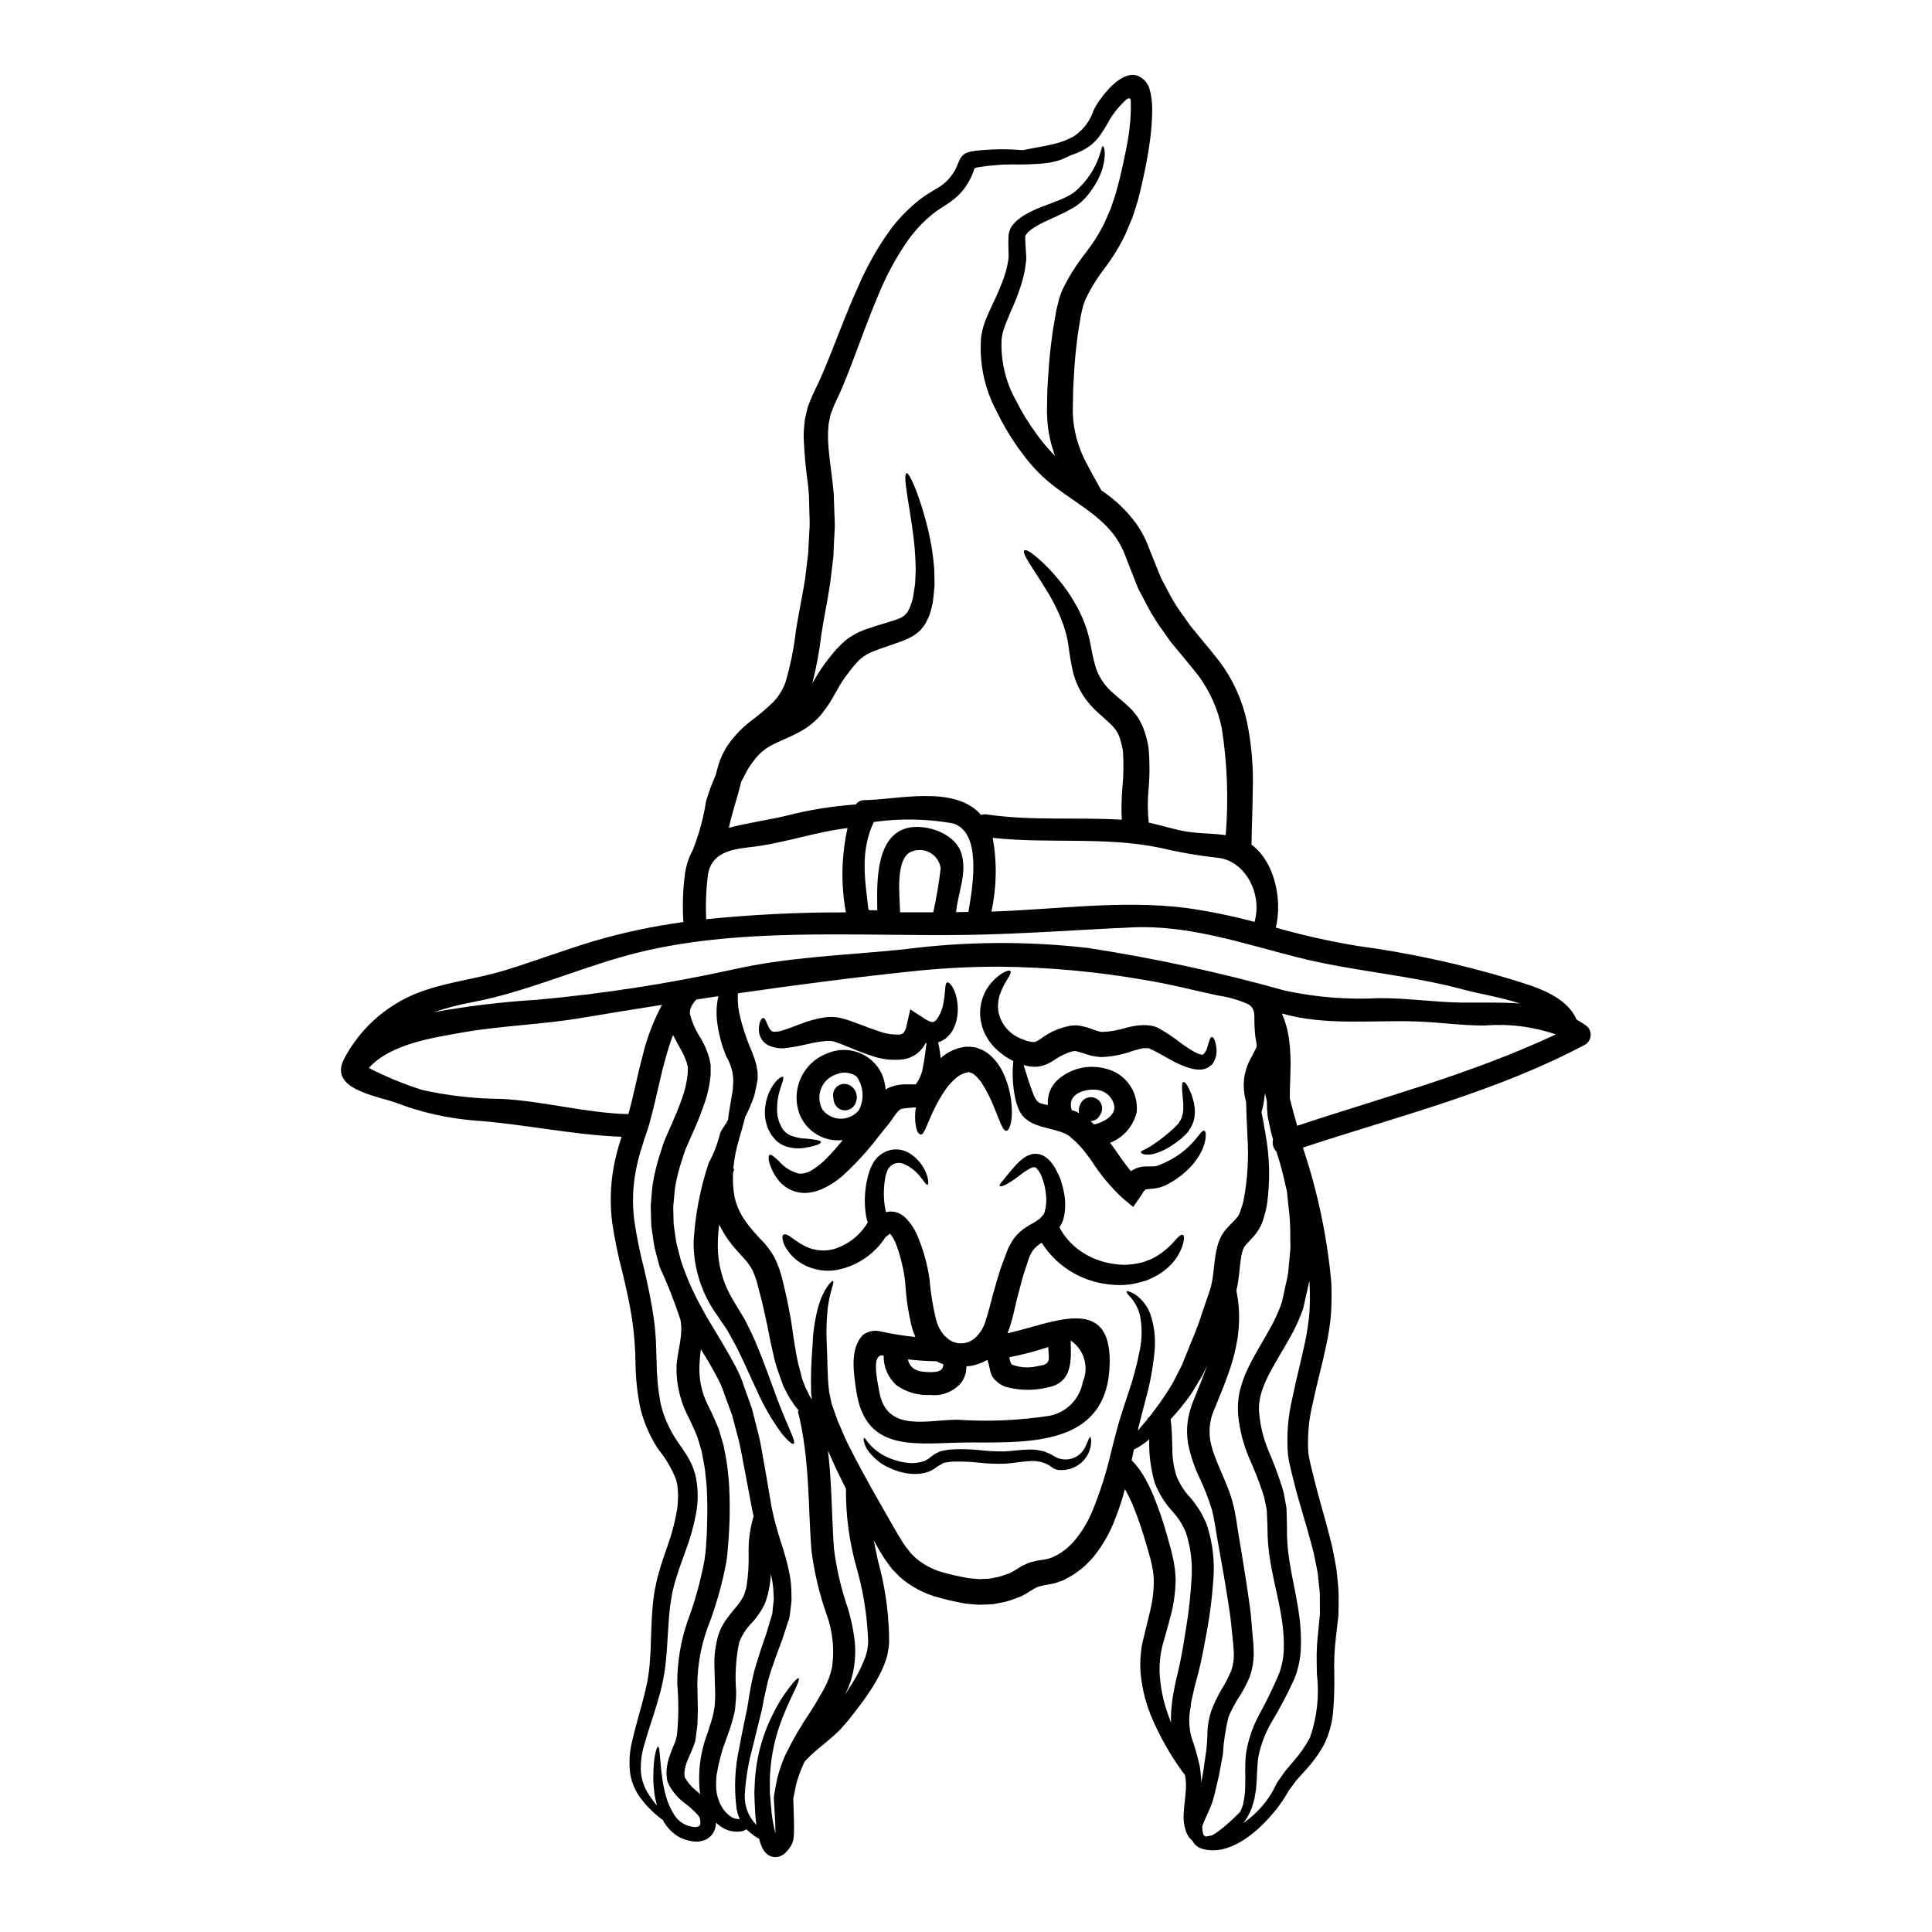 <?xml version="1.0" encoding="UTF-8"?>
<!-- Uploaded to: ICON Repo, www.svgrepo.com, Generator: ICON Repo Mixer Tools -->
<svg fill="#000000" width="800px" height="800px" version="1.1" viewBox="144 144 512 512" xmlns="http://www.w3.org/2000/svg">
 <g>
  <path d="m485.57 618.47c-3.727 6.969-14.449 18.719-23.578 15.273l0.004-0.004c-0.809-0.348-1.477-0.957-1.895-1.73-0.039-0.051-0.074-0.105-0.102-0.164-0.727-0.625-1.285-1.422-1.629-2.316-0.59-1.645-0.82-3.398-0.668-5.137 0.078-1.793 0.395-3.648 0.523-5.543 0.141-1.477 0.078-2.969-0.18-4.43-0.324-0.395-0.664-0.867-1.07-1.434-2.938-4.125-5.445-8.543-7.481-13.18-1.75-3.945-2.84-8.152-3.223-12.453-0.203-2.711-0.035-5.434 0.504-8.098 0.602-2.539 1.266-5.238 1.969-8.102 0.699-2.781 1.043-5.641 1.027-8.508-0.07-1.473-0.277-2.938-0.621-4.371-0.141-0.703-0.367-1.531-0.625-2.398-0.262-0.867-0.484-1.691-0.723-2.559h-0.004c-1-3.527-2.191-7-3.57-10.398-0.621-1.461-1.328-2.887-2.113-4.269-0.762 2.863-1.695 5.676-2.801 8.422-1.258 3.231-2.981 6.258-5.117 8.988-0.559 0.742-1.18 1.434-1.855 2.074-0.68 0.719-1.422 1.379-2.219 1.969-0.766 0.617-1.578 1.168-2.438 1.652l-1.109 0.602-0.543 0.305-0.344 0.16-0.199 0.082-0.395 0.137-1.594 0.547-1.492 0.301c-0.754 0.105-1.5 0.254-2.234 0.445l-0.605 0.16c-0.055 0.016-0.109 0.035-0.164 0.059-0.281 0.141-0.523 0.242-0.828 0.395l-2.293 1.41-1.18 0.625-0.141 0.078-0.219 0.102h-0.004c-0.039 0.016-0.078 0.031-0.121 0.039l-0.363 0.141-0.703 0.266c-0.941 0.363-1.902 0.672-2.879 0.926l-3.023 0.586c-1.07 0.078-2.156 0.117-3.246 0.137l-0.828 0.023-0.664-0.062-1.328-0.121-1.312-0.137-0.395-0.062h-0.082l-0.18-0.039-0.324-0.059-0.664-0.141-2.68-0.562-2.699-0.707v-0.004c-3.82-0.98-7.359-2.836-10.336-5.422l-2.055-2.094c-0.586-0.789-1.18-1.555-1.734-2.34l-0.004 0.004c-0.969-1.43-1.867-2.91-2.68-4.438-0.18-0.301-0.344-0.602-0.504-0.926 0.363 1.914 0.789 3.785 1.18 5.641h0.004c1.738 6.309 2.707 12.805 2.883 19.348 0 0.766 0.02 1.512 0.02 2.238-0.043 0.805-0.148 1.609-0.32 2.398-0.109 0.762-0.309 1.516-0.59 2.234-0.211 0.691-0.465 1.371-0.762 2.035-1.047 2.324-2.309 4.543-3.769 6.633-1.285 1.969-2.598 3.644-3.805 5.199-0.605 0.789-1.18 1.512-1.754 2.234-0.664 0.742-1.285 1.473-1.895 2.156-2.578 2.559-4.856 4.25-6.609 5.762h-0.004c-0.773 0.66-1.516 1.359-2.215 2.094-0.223 0.223-0.395 0.426-0.605 0.625-0.078 0.18-0.199 0.363-0.285 0.543v0.004c-0.766 1.684-1.414 3.422-1.93 5.199-0.219 0.867-0.363 1.773-0.543 2.641l-0.266 1.246c-0.039 0.199-0.039 0-0.039 0.305l0.02 0.664c0.059 1.875 0.121 3.688 0.16 5.441 0.02 0.91 0.02 1.816 0 2.754-0.02 0.461-0.039 0.906-0.102 1.469-0.078 0.73-0.305 1.438-0.664 2.078-0.426 0.73-0.957 1.391-1.574 1.969-0.453 0.418-0.988 0.734-1.574 0.926-0.895 0.281-1.859 0.184-2.68-0.262-0.902-0.562-1.594-1.406-1.969-2.398-0.27-0.602-0.48-1.23-0.625-1.871-0.023-0.055-0.035-0.105-0.039-0.164-0.398-0.207-0.781-0.434-1.152-0.684-0.422-0.324-1.027-0.789-1.449-1.129-0.258-0.262-0.543-0.5-0.848-0.703-0.18 0.102-0.363 0.219-0.543 0.324-0.16 0.039-0.117 0.059-0.422 0.141v-0.004c-0.27 0.078-0.547 0.125-0.828 0.145-1.246 0.113-2.504-0.098-3.648-0.605-0.93-0.449-1.785-1.043-2.539-1.754-0.031 0.75-0.195 1.484-0.484 2.176-0.512 1.145-1.461 2.039-2.637 2.477-1 0.359-2.074 0.457-3.125 0.285-0.832-0.121-1.652-0.336-2.434-0.648-0.762-0.27-1.477-0.656-2.121-1.148-1.18-0.863-2.18-1.953-2.941-3.203-0.117-0.219-0.219-0.441-0.344-0.645-2.144-1.539-4.051-3.387-5.66-5.481-1.516-1.91-2.535-4.168-2.965-6.57-0.426-2.984-0.254-6.027 0.504-8.945 0.703-3.148 1.691-6.426 2.641-10.035 0.465-1.77 0.969-3.688 1.332-5.582 0.383-1.996 0.629-4.016 0.746-6.047 0.324-4.289 0.223-9.055 0.727-14.348 0.137-1.332 0.301-2.68 0.543-4.051 0.305-1.371 0.543-2.82 0.965-4.152 0.746-2.801 1.734-5.461 2.66-8.223v0.004c0.953-2.719 1.684-5.508 2.176-8.344 0.148-0.703 0.238-1.418 0.266-2.137 0.02-0.703 0.078-1.43 0.098-2.156-0.039-0.703-0.098-1.41-0.137-2.113-0.039-0.703-0.285-1.352-0.395-2.035-1.148-2.93-2.754-5.656-4.754-8.082-2.148-3.289-3.734-6.91-4.695-10.719-0.816-3.922-1.254-7.91-1.312-11.91-0.031-3.918-0.328-7.828-0.887-11.707-0.605-3.938-1.492-8-2.5-12.203h0.004c-1.168-4.406-2.098-8.875-2.781-13.383-0.633-4.945-0.5-9.965 0.395-14.871 0.477-2.519 1.113-5.004 1.914-7.438l0.129-0.547c-13.035-0.484-26.176-3.426-39.211-4.328-6.988-0.582-13.859-2.141-20.418-4.633-5.277-1.938-17.711-3.566-14.023-11.387 4.559-8.883 12.473-15.578 21.988-18.598 6.809-2.258 13.984-3.066 20.859-5.18 7.918-2.441 15.676-5.379 23.617-7.758 7.742-2.262 15.645-3.938 23.637-5.019-0.043-0.145-0.062-0.293-0.059-0.445-0.242-4.148-0.086-8.312 0.461-12.434 0.301-2.102 0.965-4.133 1.969-6 1.703-4.238 2.918-8.656 3.613-13.172 0.711-2.371 1.57-4.695 2.578-6.953l0.078-0.363 0.305-1.148c0.387-1.586 0.973-3.113 1.734-4.555 0.367-0.719 0.785-1.414 1.25-2.074 1.746-2.434 3.856-4.582 6.258-6.375 1.957-1.469 3.82-3.055 5.582-4.754 1.434-1.492 2.539-3.273 3.246-5.219 1.32-4.484 2.25-9.078 2.777-13.723 0.789-4.977 1.754-9.367 2.441-13.777 0.262-2.195 0.543-4.371 0.789-6.512 0.121-2.156 0.242-4.269 0.344-6.348 0.184-2.094-0.039-4.172-0.039-6.207-0.039-1.008-0.059-2.016-0.078-3.023-0.102-1.008-0.18-1.992-0.266-2.961-0.59-4.066-0.965-8.164-1.133-12.27-0.02-1.07 0.027-2.141 0.145-3.203 0.062-0.543 0.082-1.066 0.16-1.613l0.363-1.609 0.367-1.594 0.582-1.551c0.426-1.008 0.848-2.074 1.227-2.801 1.574-3.148 2.906-6.406 4.191-9.594 2.539-6.383 4.856-12.57 7.477-18.273v-0.004c2.356-5.481 5.332-10.672 8.867-15.477 1.695-2.188 3.598-4.207 5.684-6.027 0.996-0.883 2.051-1.699 3.148-2.457 1.086-0.707 2.156-1.332 3.062-1.898v0.004c1.66-0.914 3.082-2.203 4.152-3.769 0.504-0.742 0.934-1.531 1.285-2.359 0.238-0.711 0.551-1.391 0.93-2.035 0.434-0.66 1.082-1.148 1.836-1.391 0.367-0.141 0.75-0.238 1.145-0.281 0.426-0.082 0.789-0.141 1.008-0.16 0.504-0.039 1.008-0.102 1.512-0.141 0.949-0.078 1.855-0.16 2.82-0.18 0.969-0.02 1.855-0.078 2.754-0.078 0.902 0 1.754 0.059 2.602 0.078 0.969 0.039 1.895 0.102 2.777 0.16 0.969-0.199 1.996-0.395 3.043-0.582 1.574-0.285 3.305-0.586 5.117-1.031l0.004-0.004c1.832-0.406 3.598-1.078 5.238-1.992 0.055-0.039 0.117-0.074 0.18-0.102 2.434-1.648 4.25-4.059 5.16-6.852 0.461-0.938 0.996-1.832 1.602-2.684 0.324-0.441 0.664-0.887 1.008-1.352 0.344-0.395 0.664-0.789 1.008-1.18 1.07-1.246 4.723-5.117 8.023-3.938v0.004c1.691 0.668 2.926 2.152 3.281 3.938 0.141 0.48 0.246 0.973 0.324 1.469 0.082 0.523 0.16 1.066 0.18 1.332 0.062 0.703 0.082 1.332 0.102 1.996-0.008 2.594-0.176 5.184-0.504 7.758-0.324 2.598-0.789 5.359-1.332 8.062-0.543 2.699-1.18 5.582-1.969 8.52-0.465 1.473-0.91 2.984-1.434 4.496-0.625 1.492-1.246 2.984-1.895 4.516l0.004-0.004c-1.504 3.094-3.297 6.035-5.359 8.785-1.965 2.519-3.66 5.234-5.059 8.102-0.32 0.684-0.586 1.391-0.785 2.117-0.18 0.742-0.363 1.512-0.543 2.254-0.285 1.773-0.562 3.543-0.867 5.34-0.445 3.625-0.867 7.352-1.027 11.246-0.141 1.934-0.223 3.891-0.223 5.879 0 1.008-0.039 1.996-0.059 3.023 0 0.969 0.121 1.836 0.16 2.754v0.004c0.445 3.859 1.613 7.598 3.441 11.023 1.18 2.316 2.562 4.723 3.973 7.273 3.594 2.371 6.731 5.367 9.27 8.848 1.441 2.066 2.602 4.316 3.449 6.691 0.789 2.016 1.648 4.09 2.477 6.164 0.223 0.523 0.426 1.07 0.645 1.574l0.789 1.473c0.523 0.988 1.047 1.969 1.574 2.984l-0.004-0.004c1.094 2.039 2.348 3.988 3.754 5.828 0.703 0.945 1.309 1.969 2.094 2.902 0.789 0.934 1.594 1.895 2.363 2.863 1.594 1.914 3.148 3.785 4.981 6.125l-0.004-0.004c3.5 4.711 5.953 10.117 7.191 15.855 1.211 5.852 1.734 11.824 1.555 17.797-0.043 4.836-0.266 9.84-0.344 14.793 6.066 4.453 8.266 14.488 6.445 21.984l0.004-0.004c7.074 2.023 14.258 3.637 21.52 4.836 13.734 1.844 27.301 4.781 40.566 8.785 6.297 1.969 14.707 4.191 17.609 10.742 0.766 0.445 1.531 0.91 2.277 1.434 0.91 0.555 1.469 1.543 1.469 2.609 0 1.066-0.559 2.055-1.469 2.609-23.738 12.594-49.531 18.941-74.785 27.285 0.039 0.16 0.098 0.324 0.141 0.484h0.004c3.801 11.418 6.273 23.238 7.371 35.223 0.121 2.887 0.086 5.777-0.098 8.66-0.266 2.777-0.695 5.539-1.293 8.266-1.125 5.281-2.5 10.199-3.484 14.934h0.004c-1.098 4.375-1.508 8.898-1.215 13.402 0.285 1.914 0.891 4.211 1.414 6.363s1.105 4.293 1.672 6.367c1.18 4.191 2.34 8.305 3.301 12.375 0.395 2.094 0.828 4.129 1.129 6.144 0.16 2.055 0.465 4.07 0.504 6.066 0.039 1.996 0 3.938-0.059 5.844-0.223 1.895-0.445 3.727-0.645 5.543-0.395 3.262-0.543 6.555-0.441 9.84 0.066 3.227-0.027 6.457-0.285 9.676-0.23 3.156-1.066 6.242-2.457 9.086-1.379 2.469-3.051 4.762-4.977 6.828-0.828 0.91-1.629 1.816-2.438 2.699-0.562 0.84-1.227 1.688-1.875 2.535zm-28.234-112.96c0.023-0.082 0.102-0.285 0.102-0.285l0.219-0.562c0.305-0.746 0.605-1.512 0.93-2.277 1.18-3.102 2.66-6.144 3.746-9.754 0.605-1.75 1.207-3.543 1.836-5.356 0.324-0.891 0.645-1.898 0.789-2.5 0.18-0.789 0.344-1.574 0.465-2.481 0.262-1.793 0.395-3.727 0.723-5.844h0.004c0.188-1.137 0.461-2.254 0.824-3.348 0.453-1.273 1.145-2.449 2.035-3.465 0.742-0.848 1.492-1.551 2.016-2.098 0.387-0.395 0.746-0.812 1.086-1.246 0.062 0 0.16-0.285 0.242-0.484l0.262-0.605 0.344-0.984c0.25-0.719 0.461-1.453 0.625-2.195 1.055-5.66 1.387-11.43 0.988-17.172-0.16-3.391-0.285-6.367-0.344-8.867-0.02-0.059-0.039-0.141-0.062-0.199-0.57-2.094-0.703-4.281-0.395-6.43 0.234-1.344 0.633-2.66 1.184-3.91 0.305-0.582 0.605-1.18 0.93-1.75l0.238-0.445 0.02-0.02c-0.02 0 0 0 0-0.059l0.023-0.043 0.039-0.059 0.395-0.789 0.363-0.703c0.285-0.523-0.262-2.363-0.305-2.984-0.098-1.027-0.16-2.074-0.219-3.121-0.098-2.137 0.445-4.231-1.793-5.418l-0.004-0.004c-2.586-1.121-5.309-1.887-8.102-2.277-6.344-1.391-12.613-3.004-19.043-4.051h0.004c-12.719-2.227-25.598-3.414-38.508-3.543-7.336-0.012-14.668 0.352-21.965 1.09-15.941 1.648-31.695 3.684-47.438 5.965-0.031 0.129-0.051 0.258-0.059 0.391-0.09 2.047 0.137 4.09 0.664 6.066 0.285 1.211 0.645 2.461 1.066 3.707 0.223 0.688 0.465 1.375 0.703 2.078 0.238 0.703 0.527 1.332 0.789 1.996 0.699 1.562 1.27 3.18 1.711 4.836 0.102 0.523 0.18 1.07 0.266 1.594 0.047 0.391 0.066 0.785 0.059 1.18v0.945l-0.117 0.586c-0.062 0.395-0.141 0.789-0.223 1.18-0.16 0.762-0.324 1.512-0.48 2.234s-0.445 1.312-0.664 1.938h-0.004c-0.41 1.105-0.883 2.191-1.414 3.246-0.141 0.266-0.262 0.504-0.395 0.742-0.445 1.816-0.988 3.769-1.613 5.863-0.781 2.582-1.301 5.234-1.551 7.922l0.285 0.102c-0.121 0.324-0.223 0.625-0.344 0.926-0.113 2.164 0.02 4.336 0.395 6.469 0.16 0.703 0.344 1.18 0.523 1.816 0.227 0.652 0.488 1.289 0.785 1.91 0.652 1.324 1.445 2.574 2.363 3.731 1.023 1.297 2.113 2.539 3.262 3.727l0.93 0.988c0.324 0.344 0.703 0.848 1.027 1.27 0.703 0.887 1.316 1.836 1.836 2.84 0.895 1.887 1.574 3.867 2.035 5.902 0.199 0.871 0.395 1.734 0.621 2.602l0.285 1.266 0.305 1.395c0.324 1.711 0.684 3.367 0.969 5.059 0.285 1.691 0.484 3.344 0.723 4.977 0.266 1.512 0.504 3.004 0.742 4.438v-0.004c0.238 1.363 0.555 2.707 0.945 4.031 0.16 0.641 0.324 1.285 0.484 1.914l0.059 0.219-0.039-0.078v0.078l0.062 0.102 0.18 0.484 0.363 0.926 0.344 0.91 0.395 0.742c0.242 0.504 0.484 0.988 0.703 1.453 0.199 0.344 0.395 0.641 0.605 0.965-0.059-0.48-0.141-0.984-0.199-1.449-0.129-4.301-0.008-8.609 0.363-12.898 0.098-3.277 0.559-6.535 1.371-9.715 0.305-1.176 0.699-2.324 1.18-3.441 0.379-0.816 0.809-1.605 1.289-2.363 0.828-1.129 1.352-1.652 1.574-1.551 0.223 0.102 0.082 0.848-0.363 2.176-0.199 0.664-0.344 1.469-0.586 2.363-0.137 0.969-0.422 2.035-0.504 3.301h0.004c-0.305 3.074-0.367 6.168-0.184 9.25 0.203 3.707 0.082 8.043 0.625 12.336 0.219 1.027 0.445 2.094 0.664 3.148 0.395 1.109 0.789 2.238 1.207 3.41 0.395 1.246 0.949 2.293 1.434 3.484 0.484 1.188 0.988 2.34 1.574 3.543 2.578 5.16 5.379 10.258 8.223 15.234 1.551 2.68 3.125 5.434 4.723 8.266 0.703 1.086 1.652 2.883 2.481 3.91l1.266 1.633 1.492 1.473h0.004c2.242 1.859 4.883 3.184 7.719 3.867l2.363 0.602 2.481 0.504 0.645 0.121 0.305 0.078 0.156 0.023 1.18 0.117 1.328 0.121 0.664 0.059 0.504-0.039 2.078-0.098 2.195-0.426v0.004c0.719-0.176 1.426-0.406 2.113-0.684l0.547-0.18 0.262-0.082h0.059l1.18-0.621 0.848-0.527 1.27-0.789c0.465-0.242 1.027-0.484 1.531-0.703l0.395-0.184s0.082 0 0.395-0.117v-0.004c0.035-0.02 0.074-0.031 0.117-0.043l0.16-0.043 0.605-0.141c0.703-0.219 2.035-0.395 2.801-0.523l1.008-0.199 0.789-0.262 0.199-0.062h0.082l0.504-0.262 1.129-0.586h0.004c0.594-0.316 1.152-0.695 1.668-1.129 0.539-0.379 1.039-0.809 1.492-1.285 0.516-0.469 0.988-0.98 1.414-1.531 1.816-2.227 3.301-4.707 4.41-7.356 2.168-5.246 3.887-10.668 5.137-16.203 0.688-2.66 1.332-5.262 2.059-7.777 0.395-1.289 0.762-2.481 1.145-3.648 0.383-1.168 0.746-2.297 1.129-3.406l0.004 0.004c1.344-3.871 2.406-7.832 3.184-11.852 0.598-2.918 0.633-5.918 0.102-8.848-0.387-1.797-1.195-3.473-2.363-4.894-0.891-0.91-1.371-1.531-1.25-1.754 0.117-0.223 0.828 0 2.156 0.703 1.855 1.266 3.281 3.062 4.098 5.152 1.105 3.234 1.5 6.672 1.148 10.074-0.41 4.316-1.199 8.582-2.359 12.758-0.305 1.125-0.605 2.273-0.91 3.465-0.305 1.188-0.625 2.398-0.906 3.566l-0.242 1.148c0.102-0.141 0.223-0.262 0.344-0.395 0.684-0.828 1.453-1.711 2.238-2.641 0-0.098 0-0.18-0.043-0.262l0.285-0.062c0.605-0.723 1.18-1.469 1.773-2.293 1.59-2.109 3.07-4.305 4.43-6.57 0.723-1.27 1.41-2.723 2.156-4.152l0.543-1.09 0.039-0.059 0.035-0.066zm98.984-87.379c-6.031-2.07-12.422-2.871-18.777-2.363-6.066 0.039-12.203-0.871-18.215-1.07-11.73-0.395-24.164 1.18-35.609-2.113 0.922 2.121 1.551 4.356 1.871 6.648 0.371 2.824 0.504 5.676 0.395 8.523-0.059 2.559-0.18 5-0.18 7.332 0.605 2.441 1.27 4.856 1.969 7.258 22.945-7.652 45.598-13.5 68.547-24.215zm-9.508-8.184c-5.238-1.711-11.227-2.68-14.371-3.543-14.605-4.012-29.742-4.957-44.391-8.66-14.352-3.609-28.898-8.66-43.891-7.981-14.688 0.645-29.301 1.773-44.008 1.996-29.18 0.445-61.645-2.34-89.996 5.445-13.746 3.766-27.02 9.75-41.066 12.41l-0.004-0.004c-3.445 0.637-6.836 1.516-10.152 2.641 9.008-1.637 18.105-2.734 27.242-3.285 17.492-1.582 34.871-4.266 52.027-8.027 14.832-3.367 30.164-3.789 45.238-5.34 16.258-2.125 32.719-2.246 49.008-0.363 17.539 2.711 34.902 6.473 51.988 11.266 8.23 1.789 16.66 2.465 25.07 2.016 7.336-0.043 14.562 1.086 21.863 1.18 5.207 0.047 10.402-0.152 15.441 0.25zm-53.02 161.98c0-1.75-0.02-3.543-0.02-5.359-0.082-1.812-0.395-3.644-0.547-5.512-0.301-1.855-0.742-3.75-1.125-5.684-0.988-3.867-2.156-7.871-3.406-12.09-0.586-2.117-1.25-4.25-1.773-6.488-0.523-2.234-1.18-4.371-1.574-7.055-0.441-5.109-0.055-10.254 1.145-15.238 1.008-5 2.34-9.934 3.387-14.957 0.523-2.5 0.898-5.031 1.129-7.574 0.156-2.609 0.168-5.227 0.039-7.84 0-0.223-0.039-0.465-0.059-0.684-0.141 0.723-0.324 1.43-0.465 2.133-0.238 1.129-0.504 2.258-0.762 3.367l-0.363 1.672c-0.141 0.547-0.395 1.109-0.605 1.672h-0.004c-0.816 2.106-1.785 4.148-2.894 6.113-4.191 7.519-8.965 13.805-8.184 20.215 0.305 3.363 1.121 6.66 2.422 9.773 1.406 3.242 2.644 6.555 3.703 9.922 0.273 0.855 0.477 1.73 0.602 2.617 0.16 0.887 0.344 1.773 0.484 2.641 0.062 1.75 0.141 3.688 0.141 5.18v0.004c-0.051 2.898 0.152 5.793 0.605 8.656 0.887 5.664 2.293 11.102 2.844 16.484 0.27 2.625 0.328 5.266 0.18 7.902-0.207 2.535-0.812 5.023-1.793 7.375-1.75 3.828-3.711 7.555-5.887 11.16-1.66 2.816-2.844 5.887-3.504 9.09-0.441 2.883-0.344 5.762-0.621 8.383-0.043 0.645-0.203 1.312-0.285 1.934-0.07 0.617-0.199 1.227-0.395 1.812-0.16 0.586-0.344 1.148-0.504 1.691-0.219 0.523-0.48 1.008-0.703 1.492v0.004c-0.414 0.875-0.945 1.695-1.574 2.434 3.879-2.621 6.957-6.269 8.887-10.535l0.059-0.121 0.02-0.039c0.703-1.008 1.43-2.035 2.176-3.082 0.789-0.93 1.574-1.898 2.418-2.863 1.613-1.859 3.012-3.894 4.172-6.066 1.883-5.383 2.508-11.125 1.836-16.785-0.02-1.652-0.078-3.324-0.059-5.117 0-0.891 0.059-1.793 0.098-2.723 0.039-0.93 0.16-1.789 0.242-2.719 0.156-1.691 0.32-3.422 0.5-5.199zm-7.82-97.027c0.023-1.09-0.02-2.195-0.039-3.305v-0.004c0.027-2.246-0.09-4.496-0.344-6.731l-0.363-3.445-0.18-1.73-0.395-1.652c-0.633-3.004-1.434-5.973-2.398-8.887-0.824-0.824-1.156-2.019-0.887-3.148-0.199-0.723-0.395-1.43-0.582-2.176-0.285-1.352-0.605-2.656-0.848-4.051-0.137-1.336-0.203-2.672-0.203-4.012-0.18-0.684-0.344-1.371-0.5-2.074-0.082 0.625-0.16 1.27-0.242 1.895v-0.004c-0.125 1.062-0.355 2.109-0.688 3.129 0.363 1.711 0.703 3.606 1.047 5.703 1.16 6.242 1.293 12.633 0.395 18.918-0.168 0.945-0.387 1.883-0.66 2.805-0.16 0.523-0.242 0.867-0.484 1.531l-0.223 0.605h-0.004c-0.086 0.258-0.203 0.508-0.34 0.742-0.578 1.109-1.301 2.133-2.152 3.043-0.727 0.789-1.289 1.371-1.773 1.914h-0.004c-0.336 0.395-0.59 0.852-0.742 1.348-0.25 0.719-0.422 1.465-0.504 2.223-0.266 1.648-0.395 3.625-0.688 5.723h-0.004c-0.109 0.93-0.285 1.848-0.523 2.754 0.758 3.59 0.934 7.277 0.523 10.922-0.066 0.969-0.207 1.934-0.418 2.883-0.18 0.926-0.344 1.895-0.562 2.801-0.523 1.789-0.988 3.606-1.613 5.258-1.18 3.426-2.539 6.551-3.766 9.613h-0.004c-1.117 2.496-1.5 5.254-1.109 7.957 0.828 5.281 4.371 10.664 5.988 16.766 0.867 3.223 1.105 5.902 1.574 8.625 0.469 2.719 0.887 5.379 1.312 7.977 0.426 2.598 0.828 5.141 1.18 7.66 0.355 2.519 0.742 4.918 0.906 7.332 0.16 2.418 0.465 4.676 0.566 7.086l-0.004 0.004c0.156 2.519-0.188 5.047-1.008 7.434-0.859 2.051-1.914 4.016-3.148 5.867-0.941 1.52-1.773 3.109-2.481 4.754-0.805 3.285-1.309 6.637-1.512 10.012-0.344 1.918-0.684 3.727-1.008 5.465-0.395 1.711-0.789 3.32-1.148 4.894-0.367 1.648-0.922 3.25-1.652 4.773-0.582 1.352-1.246 2.699-1.574 3.688v0.004c-0.051 0.133-0.078 0.277-0.078 0.422-0.008 0.266 0.012 0.527 0.059 0.789 0.023 0.355 0.094 0.707 0.199 1.047 0.105 0.32 0.363 0.57 0.688 0.664 0.242-0.039 0.504-0.098 0.789-0.16s0.523-0.098 0.789-0.137c0.344-0.18 0.703-0.395 1.047-0.605 0.723-0.484 1.391-1.008 2.016-1.512 2.016-1.672 3.445-3.125 4.516-4.191 0.039-0.121 0.098-0.219 0.137-0.344 0.16-0.422 0.344-0.848 0.504-1.312 0.16-0.465 0.203-0.965 0.305-1.469h-0.008c0.129-0.527 0.203-1.07 0.227-1.613 0.07-0.574 0.109-1.152 0.117-1.73 0.121-2.441-0.16-5.262 0.18-8.66 0.535-3.637 1.695-7.156 3.43-10.398 1.953-3.547 3.727-7.191 5.316-10.918 0.746-1.965 1.18-4.031 1.293-6.129 0.082-2.367-0.035-4.738-0.344-7.086-0.586-4.918-2.098-10.215-3.148-16.238-0.57-3.164-0.848-6.375-0.828-9.594 0-0.891-0.059-1.512-0.098-2.258-0.039-0.746-0.062-1.43-0.082-2.152-0.141-0.727-0.305-1.453-0.441-2.195v-0.004c-0.117-0.754-0.305-1.496-0.551-2.219-1.062-3.184-2.285-6.309-3.664-9.367-1.551-3.625-2.535-7.465-2.926-11.387-0.184-2.188-0.027-4.391 0.465-6.531 0.52-2.094 1.266-4.125 2.215-6.062 1.836-3.824 4.09-7.254 5.988-10.801 0.953-1.73 1.789-3.519 2.5-5.363 0.176-0.445 0.332-0.902 0.461-1.367l0.324-1.492c0.223-1.008 0.445-2.016 0.664-3.043 0.262-1.016 0.469-2.043 0.625-3.082 0.098-1.047 0.199-2.117 0.305-3.184 0.102-1.066 0.199-2.133 0.297-3.203zm-9.508-86.594c2.137-7.316-2.398-16.344-9.953-17.008h-0.004c-5.098-0.566-10.16-1.449-15.152-2.641-14.609-3.004-29.543-1.008-44.273-2.621 1.168 6.473 1.051 13.117-0.34 19.547 17.148-0.562 34.637-3.121 51.629-0.965 6.098 0.867 12.141 2.098 18.094 3.691zm-6.106 198.27c0.547-1.766 0.738-3.621 0.562-5.461-0.121-2.078-0.445-4.414-0.645-6.691-0.199-2.277-0.621-4.695-1.008-7.133s-0.762-4.941-1.246-7.519c-0.484-2.578-0.93-5.238-1.414-7.957s-0.848-5.684-1.531-8.043v0.004c-0.855-2.699-1.883-5.336-3.082-7.898-1.473-3.027-2.543-6.231-3.188-9.531-0.281-1.867-0.301-3.769-0.059-5.644 0.137-0.945 0.328-1.879 0.582-2.801 0.285-0.867 0.586-1.914 0.91-2.637 1.227-3.106 2.559-6.207 3.625-9.332v-0.043c-0.199 0.465-0.422 0.949-0.645 1.41l-0.281 0.566-0.121 0.301-0.121 0.223-0.039 0.059-0.078 0.141-0.625 1.047c-0.848 1.391-1.594 2.719-2.461 4.031-1.617 2.254-3.375 4.41-5.258 6.445 0.363 2.754 0.363 5.32 0.445 7.66h-0.004c-0.02 2.457 0.332 4.902 1.047 7.254 0.84 2.141 2.078 4.102 3.648 5.781 1.863 2.129 3.356 4.555 4.414 7.176 1.613 4.844 2.203 9.969 1.73 15.051-0.301 4.32-0.84 8.621-1.613 12.879-0.742 3.992-1.371 7.656-2.312 11.305-0.426 1.711-0.949 3.406-1.27 4.957-0.18 0.789-0.344 1.574-0.523 2.316-0.18 0.742-0.199 1.512-0.324 2.258-0.512 2.578-0.398 5.234 0.32 7.758 0.879 2.484 1.602 5.023 2.16 7.598 0.199 1.242 0.32 2.492 0.359 3.746v0.625c0.18-0.969 0.363-1.895 0.543-2.883 0.242-1.672 0.484-3.43 0.746-5.238l0.039-0.184 0.004 0.004c0.191-1.613 0.297-3.234 0.32-4.856 0.055-2.051 0.414-4.082 1.07-6.023 0.746-1.957 1.656-3.844 2.719-5.644 1.012-1.613 1.883-3.312 2.602-5.074zm-1.531-221.26v-0.004c0.773-9.465 0.418-18.988-1.051-28.367-1.008-4.891-3.031-9.512-5.945-13.566-1.371-1.793-3.121-3.867-4.754-5.863-0.828-0.988-1.652-1.996-2.461-2.961-0.809-0.965-1.512-2.117-2.254-3.148-1.527-2.035-2.894-4.184-4.09-6.426l-1.754-3.324-0.867-1.633c-0.238-0.562-0.445-1.129-0.684-1.691-0.867-2.234-1.73-4.434-2.578-6.609v-0.004c-0.648-1.832-1.531-3.574-2.621-5.18-4.371-6.445-12.453-10.156-18.277-15.191h-0.004c-1.547-1.344-2.992-2.801-4.328-4.356-1.312-1.512-2.441-3.062-3.543-4.594-2.106-3-3.961-6.168-5.543-9.473-3.231-6.055-4.637-12.91-4.051-19.746 0.25-1.621 0.691-3.207 1.309-4.723 0.566-1.352 1.148-2.617 1.715-3.848v-0.004c1.094-2.215 2.07-4.488 2.922-6.809 0.371-1.043 0.68-2.106 0.926-3.184 0.102-0.523 0.203-1.027 0.285-1.551h-0.004c0.09-0.434 0.133-0.871 0.121-1.312-0.039-1.129-0.062-2.215-0.082-3.285 0-0.543 0.02-1.145 0.043-1.75 0-0.305 0.117-0.809 0.18-1.207l0.004-0.004c0.117-0.391 0.258-0.773 0.422-1.148l0.562-0.789c0.148-0.188 0.312-0.371 0.484-0.543 0.312-0.348 0.656-0.664 1.027-0.949 0.648-0.523 1.344-0.988 2.078-1.387 1.258-0.691 2.566-1.301 3.906-1.816 2.481-0.965 4.676-1.711 6.492-2.598 0.824-0.383 1.605-0.848 2.332-1.387 0.656-0.531 1.27-1.113 1.836-1.738 1.004-1.062 1.902-2.223 2.68-3.465 2.68-4.414 2.5-6.977 3.043-6.93 0.203 0 0.395 0.582 0.484 1.969-0.066 2.106-0.562 4.176-1.449 6.086-0.691 1.492-1.543 2.902-2.543 4.211-0.598 0.809-1.266 1.562-1.992 2.258-0.852 0.781-1.789 1.457-2.801 2.016-1.996 1.18-4.25 2.113-6.531 3.184-1.156 0.512-2.273 1.105-3.344 1.773-0.512 0.316-0.996 0.676-1.449 1.07-0.211 0.18-0.398 0.379-0.566 0.602-0.094 0.09-0.172 0.191-0.242 0.305l-0.082 0.141c-0.117 0.199-0.098 0.281-0.098 0.582 0 0.445 0 0.91 0.039 1.414 0.059 1.066 0.141 2.152 0.199 3.281 0.059 0.688 0.031 1.375-0.078 2.055-0.082 0.605-0.16 1.23-0.266 1.879h0.004c-0.246 1.27-0.555 2.527-0.926 3.766-0.816 2.519-1.777 4.988-2.883 7.394-0.504 1.227-1.027 2.457-1.492 3.688h0.004c-0.445 1.125-0.738 2.305-0.867 3.508-0.266 5.734 1.098 11.43 3.934 16.422 1.5 2.977 3.246 5.82 5.223 8.504 1.012 1.418 2.094 2.785 3.242 4.09 0.586 0.645 1.18 1.266 1.773 1.855-1.02-2.719-1.68-5.555-1.969-8.441-0.059-1.18-0.18-2.363-0.18-3.449s0.039-2.094 0.059-3.148c0-2.078 0.121-4.133 0.285-6.148 0.199-4.031 0.664-7.977 1.18-11.77 0.324-1.895 0.645-3.766 0.949-5.602 0.262-1.008 0.504-2.016 0.742-3.004 0.289-0.984 0.652-1.949 1.086-2.879 1.641-3.293 3.617-6.406 5.906-9.289 1.863-2.394 3.496-4.957 4.875-7.66 0.586-1.332 1.18-2.656 1.754-3.969 0.484-1.352 0.887-2.699 1.352-4.012 0.762-2.699 1.43-5.359 1.996-8.043 0.566-2.68 1.105-5.117 1.469-7.598v0.004c0.344-2.312 0.543-4.644 0.586-6.981 0-0.523 0-1.07-0.02-1.531v-0.574c-0.02-0.219-0.078-0.523-0.324-0.625-0.242-0.102-0.465 0.043-0.664 0.16-0.164 0.109-0.316 0.23-0.465 0.363-0.199 0.184-0.621 0.625-0.906 0.91-0.324 0.363-0.645 0.703-0.969 1.066-0.324 0.363-0.543 0.645-0.789 0.969l0.004-0.004c-0.535 0.668-1.023 1.371-1.461 2.102-0.871 1.676-1.875 3.281-3 4.801-1.195 1.484-2.711 2.684-4.434 3.504l-0.18 0.098v0.004c-0.848 0.426-1.734 0.777-2.641 1.051-0.309 0.172-0.621 0.324-0.945 0.461-0.566 0.242-1.129 0.484-1.715 0.746h-0.004c-0.605 0.227-1.234 0.402-1.871 0.523-0.668 0.191-1.348 0.324-2.035 0.395-3.008 0.305-6.031 0.418-9.055 0.34-0.789 0-1.609 0.02-2.438 0.039-0.789 0.082-1.652 0.141-2.5 0.203s-1.77 0.18-2.68 0.301c-0.441 0.062-0.887 0.121-1.332 0.203l0.004 0.004c-0.141 0.004-0.285 0.023-0.422 0.059-0.09 0.02-0.18 0.047-0.262 0.082-0.176 0.035-0.324 0.156-0.395 0.32l-0.242 0.746h-0.004c-0.418 1.117-0.945 2.191-1.574 3.203-0.672 1.105-1.477 2.121-2.394 3.023-0.938 0.875-1.949 1.664-3.023 2.363-1.027 0.684-1.996 1.27-2.902 1.914-0.898 0.664-1.758 1.375-2.582 2.137-1.77 1.645-3.375 3.461-4.793 5.418-3.168 4.547-5.816 9.43-7.898 14.562-2.363 5.512-4.535 11.629-7.035 18.176-1.266 3.281-2.578 6.668-4.25 10.117-0.367 0.754-0.688 1.527-0.969 2.32l-0.422 1.066-0.223 1.18-0.262 1.18c-0.062 0.395-0.062 0.848-0.102 1.246v0.004c-0.09 0.855-0.113 1.719-0.078 2.582 0.039 3.543 0.703 7.414 1.18 11.602 0.117 1.07 0.219 2.137 0.324 3.207 0.039 1.086 0.078 2.152 0.117 3.242 0.02 2.176 0.285 4.394 0.121 6.629-0.16 2.234-0.219 4.496-0.324 6.769-0.285 2.277-0.543 4.578-0.828 6.891-0.664 4.617-1.691 9.332-2.363 13.824l0.004 0.004c-0.508 4.34-1.309 8.645-2.394 12.879 0.219-0.344 0.445-0.723 0.645-1.066v-0.004c0.539-0.977 1.133-1.926 1.77-2.84 0.664-0.969 1.332-1.918 1.938-2.641 1.293-1.742 2.766-3.344 4.394-4.773 1.711-1.352 3.648-2.391 5.723-3.066 1.793-0.621 3.488-1.18 5.117-1.629 0.828-0.242 1.574-0.484 2.234-0.703v-0.004c0.613-0.191 1.215-0.43 1.793-0.707 0.855-0.453 1.539-1.176 1.938-2.055 0.523-1.055 0.906-2.172 1.145-3.328 0.203-1.227 0.395-2.438 0.547-3.586 0.059-1.207 0.098-2.363 0.16-3.488l0.004 0.004c-0.051-3.914-0.371-7.82-0.969-11.688-0.465-3.262-0.93-5.902-1.25-7.957-0.641-4.133-0.703-6.008-0.238-6.129s1.41 1.473 2.883 5.445c0.723 1.969 1.574 4.555 2.441 7.871h-0.008c1.07 4.031 1.758 8.152 2.055 12.312 0.02 1.266 0.059 2.578 0.078 3.938-0.098 1.371-0.262 2.82-0.422 4.328-0.102 0.742-0.344 1.531-0.523 2.312l0.004 0.004c-0.195 0.863-0.5 1.695-0.91 2.481-0.391 0.93-0.934 1.789-1.609 2.539-0.332 0.43-0.73 0.805-1.18 1.109-0.406 0.352-0.844 0.66-1.312 0.926-0.84 0.473-1.715 0.879-2.621 1.207-0.848 0.324-1.668 0.605-2.438 0.871-1.574 0.523-3.184 1.086-4.723 1.668-1.418 0.492-2.742 1.23-3.91 2.176-1.234 1.195-2.356 2.504-3.344 3.914-0.578 0.727-1.117 1.484-1.613 2.273-0.484 0.684-0.965 1.613-1.469 2.5-0.547 0.949-1.109 1.914-1.672 2.883v-0.004c-0.672 1.051-1.398 2.066-2.176 3.043-1.746 2.078-3.898 3.781-6.32 5.004-2.273 1.207-4.656 2.094-6.531 3.062h0.004c-1.855 0.891-3.481 2.195-4.754 3.809-0.715 0.879-1.371 1.797-1.969 2.758-0.562 1.027-1.125 2.137-1.691 3.223-0.039 0.082-0.078 0.18-0.117 0.266l-0.043 0.199c-0.684 2.883-1.551 5.512-2.273 8.164-0.344 1.207-0.664 2.477-0.906 3.684 5.016-1.328 10.375-2.035 15.375-3.242l-0.004-0.004c5.988-1.523 12.105-2.508 18.273-2.938 0.535-0.746 1.402-1.176 2.32-1.148 8.867-0.16 23.094-3.848 30.289 3.281 0.199 0.203 0.395 0.426 0.562 0.645h-0.004c0.496-0.16 1.02-0.207 1.535-0.141 11.867 1.754 23.855 0.684 35.785 1.395h0.004c-0.148-2.816-0.098-5.641 0.152-8.449 0.324-3.262 0.371-6.547 0.141-9.816-0.223-1.309-0.551-2.594-0.988-3.848-0.426-1.059-1.066-2.016-1.871-2.82-1.691-1.754-4.328-3.688-6.297-6.109h-0.004c-1.93-2.344-3.312-5.09-4.047-8.035-0.527-2.316-0.934-4.656-1.211-7.016-0.262-1.809-0.695-3.59-1.289-5.32-0.301-0.824-0.602-1.609-0.887-2.363-0.285-0.75-0.684-1.469-0.988-2.152-0.621-1.414-1.391-2.621-1.996-3.789-0.723-1.105-1.309-2.176-1.914-3.102-1.227-1.898-2.215-3.41-2.965-4.598-1.531-2.398-2.035-3.606-1.668-3.938 0.367-0.332 1.531 0.266 3.727 2.176l0.004 0.004c1.418 1.246 2.754 2.578 4.012 3.988 0.789 0.867 1.574 1.895 2.477 2.981 0.828 1.18 1.793 2.402 2.641 3.891 0.422 0.746 0.906 1.492 1.332 2.316 0.426 0.828 0.828 1.711 1.246 2.621h-0.004c0.867 2.012 1.527 4.106 1.969 6.246 0.445 2.176 0.789 4.394 1.41 6.387v0.004c0.59 2.035 1.621 3.918 3.023 5.508 1.512 1.77 3.609 3.148 6.207 5.66 0.68 0.672 1.297 1.402 1.852 2.18 0.555 0.84 1.039 1.723 1.453 2.641 0.711 1.793 1.23 3.656 1.551 5.559 0.352 3.715 0.355 7.449 0.02 11.164-0.281 2.93-0.262 5.879 0.059 8.805 3.543 0.746 6.934 1.918 10.48 2.441 3.102 0.461 6.625 0.418 9.914 0.879zm-9.09 197.42c0.359-4.269-0.141-8.566-1.473-12.637-0.852-2.039-2.047-3.914-3.539-5.543-2.023-2.203-3.613-4.766-4.699-7.555-1.086-3.769-1.586-7.688-1.469-11.609v0.039c-1.23 1.086-2.602 2-4.07 2.723-0.102 0.504-0.199 0.988-0.305 1.512-0.098 0.426-0.18 0.867-0.285 1.312l0.004-0.004c1.113 1.141 2.098 2.394 2.941 3.746 1.125 1.879 2.102 3.84 2.922 5.867 1.477 3.617 2.719 7.328 3.727 11.102 0.242 0.887 0.484 1.75 0.727 2.602 0.242 0.852 0.441 1.691 0.645 2.656h0.004c0.402 1.836 0.629 3.707 0.684 5.582-0.027 3.352-0.488 6.684-1.375 9.914-0.742 2.965-1.574 5.586-2.215 8.023-0.492 2.172-0.715 4.398-0.664 6.629 0.176 3.816 0.922 7.59 2.219 11.184 0.262 0.789 0.543 1.551 0.824 2.293v0.004c-0.059-1.488-0.004-2.973 0.16-4.453 0.102-0.828 0.16-1.691 0.305-2.539 0.141-0.848 0.324-1.672 0.484-2.519 0.305-1.75 0.789-3.387 1.148-5.141 0.762-3.281 1.352-7.086 1.969-10.961 0.66-4.047 1.105-8.129 1.332-12.223zm-59.102-177.07c1.18-6.812 3.664-21.398-4.273-23.496v-0.004c-6.875-1.188-13.887-1.305-20.797-0.34-3.648 7.801-2.363 15.113-1.434 23.137 0.141 0.16 0.266 0.262 0.363 0.262h1.996c-0.039-6.047-1.008-21.156 9.492-22.043 4.793-0.395 11.383 2.059 12.855 7.176 1.473 5.18-0.969 10.234-1.473 15.375 1.094-0.008 2.18-0.047 3.269-0.066zm-9.312 0.102c0.852-3.856 1.512-7.75 1.969-11.672-0.246-1.727-1.277-3.242-2.797-4.102-1.516-0.863-3.344-0.973-4.953-0.301-4.477 1.793-3.043 12.273-3.004 16.082 2.945-0.008 5.863 0.012 8.801-0.008zm-17.43 195.06c0.105-0.547 0.168-1.098 0.18-1.656-0.02-0.641-0.062-1.285-0.082-1.969v0.004c-0.34-6.117-1.371-12.176-3.082-18.059-1.871-6.711-2.785-13.648-2.719-20.613-1.672-3.281-3.242-6.551-4.594-9.734-0.062-0.141-0.121-0.305-0.18-0.441 0.32 2.754 0.562 5.441 0.703 8.082 0.395 6.387 0.461 12.41 0.906 18.133 0.688 5.363 1.93 10.637 3.707 15.742 0.797 2.684 1.375 5.426 1.73 8.203 0.328 2.816 0.203 5.664-0.359 8.445-0.441 2.188-1.203 4.297-2.258 6.266 0.684-1.047 1.391-2.137 2.094-3.262v-0.004c1.188-1.895 2.207-3.891 3.043-5.965 0.223-0.512 0.402-1.039 0.547-1.574 0.184-0.516 0.309-1.055 0.363-1.598zm-5.723-195.04c-1.352-7.402-1.203-15.004 0.441-22.348-8.102 0.988-15.574 3.586-23.695 4.793-4.875 0.727-12.203 0.586-13.301 7.602-0.496 3.898-0.652 7.836-0.465 11.766 12.301-1.242 24.656-1.848 37.02-1.812zm-3.668 200.06c0.672-4.672 0.191-9.441-1.41-13.887-1.934-5.481-3.285-11.156-4.031-16.922-0.969-11.848-0.395-24.383-3.629-37.098l0.285-0.062c-0.363-0.441-0.727-0.887-1.09-1.352-0.395-0.562-0.762-1.18-1.18-1.77l-0.562-0.93-0.445-0.867-0.461-0.887-0.242-0.445-0.059-0.121-0.02-0.059-0.082-0.18-0.098-0.266c-0.242-0.684-0.484-1.391-0.746-2.094h-0.008c-0.551-1.457-1.027-2.941-1.43-4.449-0.344-1.512-0.703-3.086-1.07-4.695-0.301-1.531-0.602-3.106-0.926-4.695s-0.746-3.285-1.109-4.981l-0.262-1.148-0.344-1.309c-0.223-0.848-0.445-1.715-0.664-2.582h0.004c-0.344-1.527-0.852-3.012-1.512-4.43-0.328-0.621-0.707-1.215-1.129-1.777-0.238-0.281-0.395-0.523-0.664-0.848l-0.906-0.984c-1.18-1.289-2.519-2.801-3.648-4.328-0.934-1.312-1.758-2.699-2.461-4.152-0.219 1.516-0.336 3.043-0.363 4.574-0.184 5.254 1.121 10.453 3.773 14.992 0.664 1.109 1.285 2.156 1.914 3.203 0.645 1.109 1.352 2.137 1.875 3.227 1.047 2.152 2.098 4.168 2.82 6.106 1.652 3.848 2.777 7.215 3.867 10.078 4.07 11.504 6.648 15.273 5.824 15.898-0.324 0.242-1.289-0.504-3.106-2.66-2.664-3.598-4.906-7.484-6.691-11.586-1.352-2.801-2.754-6.09-4.492-9.676-0.828-1.836-1.918-3.625-2.965-5.602-0.523-0.969-1.246-1.875-1.875-2.863-0.625-0.988-1.492-2.117-2.195-3.223l0.004 0.004c-3.43-5.359-5.227-11.598-5.18-17.957 0.406-7.102 1.754-14.117 4.012-20.859 1.355-2.527 2.387-5.215 3.062-8 0.566-1.23 1.574-2.363 2.055-3.449 0.082-0.887 0.223-1.875 0.426-2.984 0.199-1.109 0.344-2.133 0.543-3.262 0.082-0.562 0.242-1.18 0.285-1.75 0.039-0.57 0.078-1.148 0.121-1.734h-0.004c0.094-2.438-0.531-4.848-1.793-6.934-0.324-0.723-0.625-1.574-0.91-2.363-0.285-0.789-0.461-1.551-0.66-2.297-0.43-1.535-0.734-3.106-0.91-4.691-0.273-2.246-0.16-4.523 0.344-6.731-1.934 0.301-3.867 0.582-5.801 0.887-0.16 0.16-0.344 0.324-0.484 0.484h-0.004c-0.301 0.375-0.562 0.781-0.785 1.207-0.422 0.695-0.578 1.516-0.445 2.32 0.645 2.32 1.656 4.523 3.004 6.523 0.766 1.359 1.395 2.793 1.871 4.273 0.277 0.84 0.473 1.703 0.59 2.578v2.5c-0.258 2.934-0.918 5.816-1.969 8.566-0.906 2.641-1.969 5.078-3.023 7.434l-1.512 3.445c-0.484 1.109-0.762 2.258-1.148 3.367v-0.004c-0.734 2.207-1.305 4.465-1.711 6.758-0.199 1.125-0.238 2.273-0.363 3.406l-0.16 1.672-0.004-0.004c-0.027 0.559-0.027 1.117 0 1.676 0.02 1.105 0.062 2.215 0.082 3.32 0.16 1.09 0.301 2.176 0.461 3.266h0.004c0.125 1.078 0.34 2.144 0.645 3.188 0.285 1.047 0.504 2.113 0.809 3.148h-0.004c1.328 4.051 3.016 7.977 5.039 11.727 0.988 1.836 1.996 3.668 3.102 5.441 1.105 1.77 2.156 3.609 3.203 5.359s2.098 3.629 3.086 5.484c0.988 1.801 1.789 3.699 2.398 5.66 0.684 1.918 1.352 3.789 2.016 5.644 0.484 1.895 0.949 3.746 1.41 5.582 1.027 3.688 1.434 7.234 2.117 10.703 0.582 3.41 1.148 6.715 1.691 9.91v-0.004c0.625 3.004 1.414 5.973 2.363 8.891 0.988 2.914 1.797 5.891 2.414 8.906 0.281 1.5 0.43 3.027 0.445 4.555 0.02 0.766 0.02 1.512 0.039 2.258-0.039 0.723-0.16 1.449-0.238 2.176-0.078 0.727-0.18 1.469-0.285 2.195v0.004c-0.082 0.375-0.188 0.742-0.324 1.105l-0.324 0.949c-0.402 1.266-0.805 2.516-1.207 3.746-0.848 2.34-1.77 4.613-2.457 6.75h0.004c-0.762 2.012-1.371 4.082-1.816 6.188-0.223 0.988-0.445 1.969-0.645 2.902-0.199 1.008-0.395 2.176-0.605 3.125-0.945 3.805-1.789 7.293-2.578 10.477-1.059 3.902-1.699 7.91-1.914 11.949-0.125 2.961 0.992 5.836 3.082 7.938-0.102-0.887-0.219-1.75-0.285-2.641-0.137-1.992-0.199-3.988-0.262-5.84 0.098-1.875 0.121-3.648 0.324-5.34l0.004-0.004c0.57-5.43 2.133-10.711 4.613-15.578 1.309-2.684 2.91-5.219 4.773-7.551 1.18-1.473 1.836-2.059 2.039-1.918s-0.043 0.988-0.828 2.68c-0.785 1.691-2.078 4.211-3.488 7.871-1.879 4.731-2.981 9.73-3.262 14.812-0.121 1.574-0.023 3.223-0.062 4.957 0.16 1.734 0.266 3.508 0.484 5.445v-0.004c0.219 1.789 0.543 3.566 0.969 5.32 0.016-0.133 0.023-0.266 0.02-0.395 0-0.766-0.02-1.613-0.059-2.461-0.102-1.75-0.203-3.543-0.305-5.379l-0.039-0.742v-0.004c-0.027-0.363-0.012-0.73 0.039-1.09l0.281-1.531c0.203-0.988 0.344-2.016 0.586-3.023 0.539-2.082 1.246-4.117 2.113-6.086 1.949-3.996 4.184-7.848 6.691-11.523 1.207-1.855 2.316-3.809 3.469-5.824 1.039-1.852 1.793-3.852 2.234-5.93zm-15.438-17.914c-0.039-0.605-0.059-1.25-0.078-1.879v0.004c-0.059-1.301-0.215-2.594-0.465-3.867-0.078-0.32-0.16-0.664-0.238-1.008-0.074 1.387-0.25 2.769-0.527 4.133-0.148 0.812-0.355 1.613-0.625 2.394-0.223 0.828-0.555 1.621-0.988 2.363-0.762 1.355-1.668 2.625-2.699 3.789-1.57 1.535-2.785 3.391-3.566 5.441-0.875 4.269-1.141 8.645-0.785 12.988 0.008 1.137-0.051 2.273-0.184 3.402-0.059 0.586-0.078 1.129-0.18 1.695-0.102 0.566-0.266 1.145-0.395 1.711v0.004c-0.512 1.934-1.129 3.84-1.852 5.703-1.152 2.996-1.996 6.102-2.519 9.27-0.125 0.672-0.18 1.352-0.164 2.035-0.039 0.629-0.039 1.262 0 1.895 0.078 1.113 0.328 2.207 0.746 3.242 0.598 1.742 1.742 3.242 3.266 4.273 0.562 0.336 1.199 0.52 1.855 0.543 0.121 0.016 0.242 0.008 0.363-0.02-0.383-0.883-0.66-1.809-0.828-2.754-0.707-5.414-0.457-10.914 0.742-16.242 0.566-3.242 1.371-6.812 2.117-10.578 0.199-0.969 0.285-1.816 0.445-2.844 0.16-1.027 0.395-2.137 0.602-3.242h0.004c0.398-2.273 0.977-4.508 1.73-6.691 0.664-2.297 1.492-4.496 2.277-6.891 0.363-1.148 0.703-2.34 1.066-3.543l0.285-0.906c0.078-0.305 0.199-0.625 0.219-0.789 0.062-0.582 0.102-1.18 0.16-1.77 0.062-0.59 0.176-1.238 0.215-1.859zm-5.352-22.105c-0.102-0.441-0.203-0.867-0.305-1.332-0.605-3.227-1.23-6.551-1.875-9.973-0.684-3.344-1.18-6.91-2.156-10.336-0.465-1.715-0.926-3.469-1.391-5.262-0.625-1.691-1.27-3.426-1.918-5.176h0.004c-0.562-1.809-1.32-3.555-2.254-5.199-0.91-1.652-1.816-3.344-2.926-5.117-0.395-0.605-0.762-1.25-1.145-1.879-0.227 1.598-0.359 3.207-0.395 4.82-0.082 3.406 0.664 6.781 2.176 9.84 0.395 0.828 0.746 1.453 1.18 2.422 0.434 0.969 0.828 1.875 1.227 2.797h0.004c0.414 0.906 0.742 1.852 0.988 2.82 0.285 0.93 0.547 1.875 0.828 2.801 0.344 1.855 0.746 3.707 0.988 5.543 0.16 1.816 0.445 3.625 0.504 5.379 0.18 3.566 0.18 6.992 0.039 10.336-0.098 1.652-0.16 3.305-0.305 4.918-0.141 1.609-0.238 3.184-0.523 4.856v0.004c-1.117 5.953-2.789 11.789-4.996 17.43-1.68 4.699-2.578 9.641-2.66 14.633 0.039 2.477 0.098 4.894 0.141 7.234-0.043 1.227-0.082 2.457-0.121 3.664-0.121 1.207-0.305 2.402-0.465 3.57-0.035 0.367-0.102 0.73-0.199 1.086l-0.324 0.926c-0.219 0.586-0.441 1.07-0.645 1.594-0.441 1.008-0.848 1.934-1.18 2.777h-0.004c-0.289 0.762-0.484 1.555-0.582 2.363l-0.059 0.547 0.039 0.504c-0.027 0.223 0.016 0.445 0.121 0.645 0.73 1.34 1.734 2.512 2.941 3.445l1.066 0.949v-0.004c-0.68-5.516 0.02-11.117 2.035-16.301 0.504-1.754 1.25-3.648 1.535-5.301 0.078-0.395 0.156-0.828 0.238-1.246 0.082-0.422 0.078-0.93 0.121-1.371h0.004c0.07-0.98 0.09-1.965 0.059-2.945-0.059-2.156-0.141-4.394-0.199-6.691-0.09-2.699 0.238-5.398 0.965-8 0.219-0.742 0.496-1.473 0.824-2.176 0.367-0.684 0.789-1.391 1.18-2.016 0.812-1.145 1.68-2.25 2.602-3.305 0.758-0.871 1.426-1.816 1.996-2.82 0.262-0.453 0.449-0.941 0.562-1.449 0.191-0.547 0.336-1.105 0.426-1.676 0.406-2.719 0.582-5.469 0.523-8.223-0.105-3.414 0.336-6.828 1.309-10.105zm-12.336 2.258c0.121-3.184 0.102-6.43-0.078-9.734-0.062-1.652-0.344-3.285-0.484-4.961-0.238-1.629-0.605-3.262-0.906-4.938-0.242-0.789-0.484-1.574-0.727-2.398v0.008c-0.207-0.812-0.484-1.602-0.828-2.363-0.344-0.746-0.664-1.512-1.008-2.277s-0.867-1.75-1.285-2.637h-0.004c-1.891-3.883-2.844-8.156-2.781-12.477 0.121-3.914 1.918-8.504 1.027-12.637-1.555-4.742-3.387-9.391-5.481-13.922-0.344-1.148-0.605-2.34-0.93-3.508h0.004c-0.348-1.18-0.598-2.383-0.746-3.606-0.18-1.23-0.363-2.481-0.543-3.731-0.062-1.246-0.082-2.519-0.121-3.805 0-0.645-0.059-1.27-0.02-1.918l0.16-1.934c0.141-1.27 0.18-2.602 0.422-3.867 0.445-2.598 1.078-5.156 1.895-7.66 0.426-1.246 0.789-2.578 1.289-3.785 0.504-1.207 1.047-2.363 1.574-3.586 1.031-2.34 2.039-4.656 2.844-7.016 0.836-2.223 1.379-4.547 1.613-6.91 0-0.504 0-1.027 0.039-1.551-0.086-0.465-0.199-0.922-0.344-1.371-0.375-1.109-0.852-2.184-1.426-3.203-0.625-1.129-1.352-2.363-2.035-3.731-0.062-0.086-0.109-0.184-0.145-0.281-0.891 2.312-1.594 4.773-2.258 7.191-1.332 4.941-2.273 9.977-3.644 14.957-0.566 2.461-1.633 5.059-2.258 7.273-0.719 2.172-1.289 4.387-1.715 6.633-0.812 4.297-0.945 8.695-0.395 13.035 0.637 4.301 1.496 8.566 2.578 12.777 1.008 4.25 1.895 8.484 2.519 12.699 0.141 1.066 0.305 2.113 0.395 3.148s0.16 2.117 0.242 3.184c0.059 2.016 0.141 4.031 0.199 6.008l0.004-0.004c0.031 3.641 0.387 7.266 1.066 10.84 0.77 3.211 2.07 6.269 3.848 9.055 0.848 1.371 1.918 2.754 2.902 4.328 0.504 0.742 0.949 1.691 1.414 2.519 0.383 0.906 0.715 1.832 0.988 2.777 0.824 3.516 0.879 7.168 0.16 10.703-0.586 3.113-1.445 6.164-2.562 9.129-0.965 2.777-1.992 5.418-2.719 7.918-0.441 1.27-0.645 2.481-0.965 3.688-0.242 1.227-0.395 2.481-0.586 3.688-0.562 4.894-0.625 9.672-1.086 14.203v0.004c-0.203 2.203-0.555 4.391-1.051 6.551-0.461 2.098-1.047 3.938-1.574 5.781-1.109 3.629-2.258 6.852-3.043 9.773-0.801 2.488-1.125 5.109-0.949 7.719 0.227 2.027 0.93 3.977 2.055 5.684 0.672 1.043 1.406 2.043 2.195 3-0.18-0.684-0.344-1.371-0.48-2.035-0.309-1.707-0.477-3.441-0.504-5.18-0.023-6.027 0.945-8.48 1.266-8.441 0.504 0.039 0.363 2.598 1.09 8.266h0.004c0.207 1.598 0.527 3.176 0.965 4.723 0.484 1.863 1.273 3.633 2.336 5.238 1.152 1.742 3.039 2.863 5.117 3.043 0.379 0.055 0.766 0.012 1.125-0.121 0.242-0.098 0.426-0.297 0.504-0.543 0.086-0.391 0.086-0.793 0-1.18-0.008-0.227-0.062-0.445-0.16-0.648-0.105-0.219-0.238-0.43-0.395-0.621-1.02-1.152-2.16-2.195-3.402-3.106-1.781-1.301-3.254-2.984-4.305-4.922l-0.422-1.047c-0.078-0.367-0.133-0.738-0.16-1.109l-0.082-0.965 0.062-0.949c0.098-1.211 0.355-2.402 0.766-3.543 0.363-1.086 0.789-2.094 1.18-3.062 0.375-0.812 0.641-1.676 0.785-2.559 0.445-4.508 0.473-9.051 0.082-13.562-0.035-5.578 0.863-11.121 2.66-16.402 2.008-5.356 3.539-10.879 4.574-16.504 0.227-1.496 0.375-3.004 0.441-4.516 0.133-1.535 0.172-3.109 0.23-4.719zm-17.109-124.15c1.125-4.754 2.863-9.34 5.176-13.641-7.152 1.129-14.32 2.289-21.5 3.488-10.418 1.75-21.059 2.016-31.488 3.848-7.981 1.43-18.895 3.004-24.727 9.391 4.566 2.34 9.32 4.293 14.211 5.84 6.941 1.531 14.027 2.324 21.141 2.363 11.223 0.625 22.246 3.75 33.43 4.031h-0.004c0.055-0.129 0.098-0.262 0.125-0.395 1.297-4.668 2.242-9.73 3.637-14.926z"/>
  <path d="m476.2 423.16c0 0.039-0.039 0.059 0 0.059z"/>
  <path d="m429.12 422.56h-0.199c-0.117-0.016-0.23-0.02-0.348-0.02-0.059 0-0.762 0.199-0.762 0.199l-0.004 0.004c-0.438 0.102-0.867 0.258-1.27 0.465-1.09 0.434-2.121 0.996-3.082 1.672-0.77 0.531-1.605 0.973-2.481 1.309-1.051 0.41-2.176 0.582-3.301 0.504-0.816-0.055-1.621-0.203-2.402-0.445 0.605 1.836 1.289 4.352 2.34 7.113 0.465 1.227 0.93 2.539 2.117 3.023 0.641 0.211 1.301 0.363 1.969 0.465-0.234-2.621 0.824-5.195 2.836-6.891 3.41-2.891 8.016-3.93 12.336-2.785 5.375 1.172 8.98 6.231 8.34 11.691-0.914 3.644-3.535 6.625-7.035 7.996 0.18 0.242 0.395 0.465 0.543 0.707 1.816 2.539 3.367 4.852 4.977 6.809l-0.004 0.004c0.645-0.43 1.344-0.77 2.078-1.008 0.66-0.164 1.336-0.25 2.016-0.262h1.352c0.422 0 0.582-0.023 0.867-0.023h-0.004c0.562-0.082 1.105-0.25 1.613-0.504 0.367-0.16 0.727-0.32 1.07-0.461s0.582-0.305 0.887-0.445l-0.004 0.004c0.566-0.281 1.121-0.59 1.656-0.926 0.52-0.301 1.027-0.629 1.508-0.988 0.453-0.312 0.887-0.656 1.289-1.027 3.266-2.68 4.293-5.34 5.141-5.082 0.344 0.102 0.465 0.871 0.305 2.277l-0.004 0.004c-0.164 0.84-0.41 1.66-0.727 2.457-0.465 1.07-1.043 2.082-1.73 3.019-0.375 0.574-0.809 1.109-1.289 1.594-0.488 0.566-1.023 1.094-1.594 1.574-0.605 0.559-1.25 1.07-1.934 1.531-0.344 0.242-0.707 0.484-1.07 0.746l-1.027 0.602v0.004c-0.906 0.574-1.898 1.004-2.938 1.27-0.559 0.137-1.125 0.23-1.695 0.285l-1.27 0.117c-0.445 0-0.422 0.121-0.645 0.121-0.059 0.141-0.098 0.059-0.199 0.199-0.102 0.199-0.219 0.141-0.395 0.484v0.004c-0.145 0.273-0.305 0.535-0.484 0.785l-2.156 3.121-2.777-2.293h-0.004c-3.18-2.973-5.973-6.332-8.312-10-0.742-1.086-1.512-1.992-2.234-2.941-0.363-0.465-0.723-0.789-1.066-1.18-0.352-0.434-0.75-0.828-1.184-1.18-0.484-0.426-0.949-0.828-1.414-1.227l-0.059-0.062c-0.02 0-0.266-0.141-0.266-0.141l-0.461-0.301c-0.445-0.184-0.871-0.344-1.289-0.527-0.504-0.137-0.988-0.301-1.473-0.441-1.129-0.305-2.234-0.586-3.281-0.867-0.645-0.203-1.109-0.305-1.855-0.586-0.395-0.16-0.789-0.344-1.148-0.504l-0.523-0.281-0.324-0.223-0.625-0.441h0.004c-0.234-0.168-0.449-0.355-0.648-0.566-0.16-0.18-0.344-0.344-0.484-0.523-0.219-0.324-0.422-0.645-0.621-0.969l-0.395-0.867v0.004c-0.402-0.988-0.707-2.016-0.902-3.062-0.551-2.852-0.719-5.766-0.504-8.66 0-0.324 0.059-0.566 0.098-0.828l-0.301-0.141-0.324-0.16-0.102-0.059-0.199-0.121-0.828-0.484 0.004-0.004c-0.312-0.191-0.617-0.398-0.906-0.625l-0.969-0.723c-0.586-0.484-1.09-1.008-1.613-1.512-0.461-0.582-0.945-1.109-1.332-1.691-1.496-2.207-2.285-4.816-2.254-7.481 0.062-2.113 0.648-4.176 1.711-6.004 0.77-1.273 1.75-2.406 2.902-3.348 0.684-0.605 1.469-1.09 2.316-1.43 0.586-0.223 0.949-0.266 1.109-0.062 0.16 0.199 0.059 0.543-0.199 1.09-0.262 0.547-0.727 1.227-1.23 2.113-0.578 1.039-1.062 2.125-1.449 3.246-0.402 1.355-0.52 2.785-0.344 4.191 0.668 3.543 3.231 6.43 6.668 7.516 0.844 0.387 1.754 0.613 2.68 0.668 0.23 0.012 0.461-0.039 0.668-0.145 0.414-0.195 0.809-0.434 1.18-0.703 1.332-1.004 2.785-1.828 4.328-2.461 0.859-0.34 1.738-0.617 2.637-0.824l1.09-0.219v-0.004c0.379-0.047 0.762-0.07 1.145-0.066 0.344-0.016 0.688 0.008 1.027 0.059 1.34 0.215 2.652 0.586 3.906 1.105 0.668 0.266 1.363 0.457 2.074 0.566h0.246c2.121-0.09 4.223-0.461 6.246-1.109 0.582-0.16 1.227-0.301 1.914-0.422h-0.004c0.34-0.07 0.684-0.125 1.027-0.16l1.289-0.102h0.004c0.656-0.039 1.316-0.012 1.969 0.082 0.914 0.094 1.797 0.375 2.598 0.828 1.902 1.09 3.727 2.305 5.461 3.644 1.285 0.992 2.648 1.883 4.07 2.66 0.457 0.254 0.941 0.441 1.449 0.562 0.324 0.062 0.395 0.102 0.605 0.023 0.57-0.535 0.965-1.23 1.129-1.996 0.484-1.551 0.742-2.699 1.207-2.68 0.395 0 0.949 0.848 1.18 2.902h0.004c0.207 1.445-0.133 2.918-0.949 4.133-0.766 0.93-1.879 1.512-3.082 1.609-1.043 0.059-2.086-0.074-3.082-0.395-1.859-0.59-3.652-1.383-5.34-2.363-1.73-0.93-3.586-2.098-5.16-2.754-0.324-0.141-0.848-0.266-0.543-0.141-0.523 0-1.285-0.082-1.449 0.059-0.141 0.035-0.281 0.062-0.426 0.082-0.16 0-0.484 0.117-0.703 0.16-0.465 0.117-0.988 0.262-1.551 0.441-2.656 0.98-5.457 1.516-8.285 1.594h-0.043c-1.441-0.078-2.859-0.371-4.211-0.863-0.949-0.285-1.914-0.609-2.402-0.711zm4.856 19.426c2.293-0.504 5.398-2.152 5.356-4.594h0.004c-0.305-2.508-2.356-4.438-4.879-4.594-3.824-0.285-7.738 1.574-6.426 5.398 0.395 0.141 0.789 0.266 1.18 0.395l0.789 0.426c-0.105-0.289-0.137-0.602-0.098-0.91 0.047-0.922 0.418-1.797 1.047-2.473 1.18-1.172 3.086-1.172 4.269 0 1.043 1.059 1.152 2.719 0.262 3.906-0.457 0.965-1.43 1.578-2.5 1.574 0.316 0.25 0.641 0.551 0.98 0.871z"/>
  <path d="m460.66 438.52c0.039 2.109-0.707 4.156-2.094 5.742-0.324 0.324-0.645 0.625-0.949 0.949l-0.238 0.219-0.223 0.199-0.117 0.102-0.527 0.422c-0.684 0.523-1.371 1.027-2.055 1.473l-0.004 0.004c-1.227 0.805-2.551 1.453-3.938 1.934-0.984 0.359-2.035 0.496-3.082 0.391-0.664-0.141-1.051-0.344-1.07-0.586-0.02-0.242 0.344-0.484 0.988-0.723 0.75-0.387 1.477-0.809 2.18-1.273 0.887-0.602 1.969-1.352 3.102-2.293 0.586-0.445 1.18-0.969 1.773-1.492l0.465-0.395 0.078-0.082 0.281-0.281c0.305-0.301 0.602-0.621 0.926-0.926 0.324-0.305 0.324-0.562 0.523-0.789l0.242-0.363c0.059-0.141 0.098-0.305 0.16-0.445l0.004 0.004c0.125-0.293 0.227-0.598 0.305-0.906 0.059-0.324 0.098-0.645 0.16-0.969 0.059-0.645 0-1.312 0.039-1.934-0.062-0.645-0.102-1.25-0.16-1.816-0.242-2.254-0.285-3.809 0.199-3.938 0.484-0.125 1.27 1.105 2.156 3.387 0.199 0.582 0.395 1.246 0.582 1.969v0.004c0.176 0.793 0.273 1.602 0.293 2.414z"/>
  <path d="m379.46 453.63c-0.082 0.137-0.141 0.262-0.199 0.363h-0.004c-0.309 0.711-0.535 1.453-0.684 2.215-0.324 1.953-0.422 3.934-0.281 5.906 0.082 1.039 0.246 2.066 0.484 3.082 0 0 0.02 0.039 0.02 0.062 0.176-0.062 0.355-0.109 0.543-0.141 0.906-0.121 1.828-0.012 2.68 0.32 0.691 0.289 1.324 0.699 1.871 1.211 1.5 1.508 2.668 3.312 3.426 5.297 1.473 3.566 2.488 7.301 3.023 11.121 0.293 3.602 0.875 7.176 1.734 10.684 0.363 1.441 1.035 2.785 1.969 3.938 0.191 0.23 0.406 0.441 0.645 0.625 2.055 2.121 5.414 2.266 7.641 0.324 1.426-1.277 2.441-2.945 2.922-4.801 0.742-2.094 1.289-4.594 1.934-6.969 0.367-1.227 0.727-2.481 1.07-3.707 0.395-1.148 0.664-2.398 1.086-3.469 0.422-1.07 0.828-2.176 1.207-3.223 0.203-0.543 0.395-1.066 0.605-1.574l0.121-0.285 0.059-0.121 0.121-0.219 0.262-0.465 0.527-0.926c0.777-1.211 1.77-2.269 2.922-3.125 0.543-0.395 1.086-0.723 1.574-1.047 0.445-0.238 0.969-0.523 1.332-0.742v-0.004c0.332-0.184 0.648-0.391 0.945-0.625 0.324-0.164 0.609-0.398 0.828-0.684l0.504-0.562 0.117-0.121 0.062-0.102v-0.004c0.152-0.211 0.262-0.449 0.324-0.703 0.402-1.43 0.527-2.918 0.363-4.394-0.102-0.789-0.18-1.574-0.324-2.195-0.066-0.375-0.16-0.746-0.281-1.109l-0.141-0.484-0.18-0.504h-0.004c-0.301-1.062-0.836-2.043-1.574-2.863-0.16-0.172-0.375-0.285-0.605-0.316-0.172 0.043-0.348 0.074-0.523 0.098-0.215 0.074-0.422 0.164-0.625 0.262-0.875 0.484-1.711 1.035-2.496 1.652-1.203 0.98-2.492 1.852-3.852 2.602-0.988 0.504-1.551 0.562-1.691 0.395-0.141-0.168 0.219-0.684 0.867-1.473 0.645-0.789 1.551-1.934 2.883-3.465h-0.004c0.773-0.906 1.637-1.73 2.578-2.461 0.305-0.199 0.645-0.395 0.988-0.602 0.426-0.18 0.863-0.336 1.312-0.465 0.547-0.09 1.105-0.09 1.652 0 0.559 0.098 1.09 0.305 1.574 0.602 0.445 0.258 0.852 0.578 1.207 0.949 0.344 0.332 0.656 0.695 0.93 1.086 0.238 0.367 0.504 0.746 0.762 1.129 0.18 0.395 0.395 0.789 0.586 1.18l0.305 0.605 0.281 0.664v0.004c0.18 0.402 0.328 0.82 0.445 1.25 0.297 0.93 0.531 1.879 0.703 2.84 0.434 2.164 0.406 4.394-0.078 6.551-0.164 0.691-0.43 1.352-0.789 1.969l-0.266 0.504-0.098 0.117h0.004c1.348 2.519 3.281 4.68 5.637 6.297 2.394 1.645 5.121 2.754 7.984 3.242 1.211 0.227 2.438 0.348 3.668 0.363 1.082-0.023 2.16-0.141 3.223-0.344 0.504-0.098 0.988-0.18 1.449-0.305 0.461-0.121 0.891-0.301 1.289-0.461l0.004 0.004c0.785-0.258 1.543-0.605 2.254-1.027 1.945-1.168 3.688-2.644 5.16-4.375 0.969-1.129 1.633-1.594 2.016-1.434 0.383 0.16 0.465 0.906 0.039 2.559-0.852 2.703-2.527 5.07-4.793 6.773-0.84 0.691-1.75 1.285-2.723 1.773-0.547 0.238-1.09 0.523-1.652 0.789s-1.207 0.395-1.836 0.582h0.004c-1.371 0.398-2.773 0.66-4.195 0.785-1.574 0.105-3.156 0.051-4.723-0.16-3.727-0.449-7.297-1.754-10.438-3.809-2.836-1.863-5.238-4.312-7.055-7.18-1.141 0.617-2.094 1.539-2.754 2.66l-0.266 0.543-0.141 0.262-0.078 0.141c-0.18 0.523-0.344 1.047-0.523 1.574-0.344 1.066-0.703 2.156-1.07 3.262-0.367 1.105-0.602 2.195-0.906 3.305-0.305 1.109-0.562 2.176-0.867 3.281-0.566 2.34-1.027 4.777-1.918 7.477-0.156 0.484-0.363 0.988-0.562 1.492 11.988-2.754 27.285-10.359 27.102 7.578-0.199 21.902-20.172 21.398-36.773 21.336-13.621-0.059-27.91 3.508-30.41-13.777-0.664-4.535-1.77-11.078 1.773-14.73l0.008 0.008c1.367-1.016 3.129-1.348 4.773-0.906 3.012 0.656 6.059 1.141 9.129 1.449-0.383-0.887-0.707-1.793-0.969-2.719-0.93-3.879-1.512-7.828-1.734-11.809-0.176-1.664-0.465-3.316-0.863-4.941-0.363-1.57-0.82-3.117-1.371-4.633-0.387-1.184-0.98-2.289-1.754-3.266-0.09 0.035-0.168 0.082-0.242 0.141l-0.988 0.766v0.004c-2.844 4.406-7.324 7.504-12.453 8.602-2.191 0.461-4.461 0.371-6.609-0.262-1.648-0.457-3.188-1.238-4.531-2.297-0.938-0.75-1.754-1.641-2.418-2.641-0.477-0.629-0.836-1.34-1.07-2.094-0.363-1.148-0.281-1.734 0.062-1.969 0.344-0.23 0.965-0.039 1.836 0.562 0.422 0.344 0.965 0.707 1.609 1.148v0.004c0.742 0.52 1.523 0.984 2.336 1.387 2.363 1.156 5.062 1.406 7.598 0.711 3.746-1.152 6.93-3.66 8.926-7.035-0.172-0.547-0.312-1.105-0.422-1.672-0.227-1.332-0.344-2.68-0.34-4.031-0.012-2.426 0.324-4.84 0.988-7.172 0.332-1.176 0.828-2.301 1.469-3.34 0.219-0.285 0.445-0.566 0.664-0.828l0.074-0.102 0.137-0.141c0.043-0.039 0.184-0.141 0.184-0.141l0.262-0.238v-0.004c0.469-0.387 0.973-0.727 1.512-1.008 2.023-1 4.418-0.918 6.367 0.219 2.242 1.324 3.934 3.406 4.777 5.867 0.543 1.633 0.395 2.578 0.141 2.621-0.25 0.043-0.723-0.664-1.633-1.836-1.188-1.641-2.793-2.926-4.652-3.727-0.996-0.418-2.129-0.328-3.043 0.242-0.25 0.168-0.473 0.371-0.668 0.605l-0.242 0.262zm51.508 56.547c1.691-3.941 0.336-8.531-3.227-10.922 0.137 5.356 0.562 11.266-6.297 12.473-3.566 0.844-7.285 0.785-10.82-0.18-1.566-0.5-2.902-1.547-3.766-2.945-0.566-1.129-0.664-3.004-1.211-4.231-1.352 0.805-2.844 1.352-4.394 1.613-0.383 0.051-0.766 0.086-1.148 0.098 0.02 1.527-0.438 3.019-1.309 4.273-2.012 2.414-5.098 3.66-8.223 3.324-3.219 0.191-6.402-0.727-9.027-2.598-2.203-1.996-3.43-4.852-3.367-7.82v-0.02c-3.426-0.742-1.633 6.871-1.148 9.613 1.938 10.922 12.859 7.356 20.656 7.394v-0.004c8.195 0.555 16.43 0.199 24.547-1.066 4.481-0.926 7.941-4.496 8.734-9.004zm-12.113-4.113c1.895-0.324 3.148-0.422 3.102-2.5-0.039-0.867-0.098-1.73-0.16-2.598-3.371 1.145-6.82 2.051-10.316 2.719 0.141 0.867 0.344 1.75 0.742 1.969 2.121 0.797 4.43 0.941 6.633 0.41zm-28.234 1.574c2.5 0 3.387-0.664 3.367-2.113-0.609-0.188-1.195-0.438-1.75-0.75-0.02 0-0.043-0.02-0.062-0.02-2.559-0.059-5.078-0.219-7.578-0.504 0.684 2.84 2.879 3.363 6.023 3.383z"/>
  <path d="m388.79 531.26h0.062l0.078-0.043 0.344-0.18c0.199-0.117 0.484-0.238 0.645-0.363 0.344-0.285 0.504-0.422 1.047-0.789l0.703-0.523 0.949-0.484 0.484-0.238c0.02 0 0.238-0.059 0.238-0.059h0.004c0.051-0.02 0.105-0.035 0.16-0.047l0.199-0.039 0.789-0.16c0.598-0.121 1.203-0.195 1.812-0.219 2.414-0.133 4.832-0.074 7.234 0.18 2.234 0.258 4.484 0.371 6.731 0.344 2.074-0.102 4.211-0.465 6.469-0.484 1.133-0.039 2.266 0.082 3.367 0.359 0.555 0.105 1.09 0.289 1.594 0.543 0.5 0.184 0.977 0.422 1.426 0.711 1.438 0.98 3.238 1.262 4.906 0.766 1.664-0.496 3.019-1.719 3.68-3.328 0.727-1.469 0.93-2.438 1.207-2.398 0.16 0 0.445 1.008 0.043 2.863-0.121 0.465-0.324 0.949-0.523 1.492-0.285 0.574-0.641 1.117-1.051 1.613-0.238 0.262-0.484 0.543-0.762 0.828-0.305 0.219-0.625 0.441-0.949 0.684-0.359 0.242-0.742 0.445-1.148 0.602-0.383 0.199-0.789 0.348-1.211 0.445l-0.551 0.098-0.305 0.078h-0.141 0.004c-0.066 0.02-0.133 0.035-0.203 0.039h-0.141c-0.516 0.062-1.035 0.062-1.551 0-0.629-0.105-1.223-0.359-1.73-0.742l-0.547-0.395c-0.16-0.082-0.238-0.16-0.441-0.266-1.516-0.758-3.211-1.086-4.898-0.941-1.875 0.078-4.012 0.523-6.406 0.684-2.383 0.086-4.769-0.008-7.137-0.285-2.203-0.23-4.414-0.316-6.629-0.262-0.5 0.012-0.996 0.062-1.492 0.141l-0.828 0.141-0.199 0.039c-0.074 0.039-0.148 0.078-0.219 0.125-0.906 0.48-1.777 1.027-2.602 1.633-0.262 0.16-0.465 0.238-0.703 0.363l-0.344 0.16-0.305 0.121-0.199 0.059c-0.559 0.188-1.133 0.32-1.715 0.395-1.062 0.133-2.137 0.133-3.203 0-1.828-0.23-3.602-0.762-5.258-1.574-2.418-1.082-4.473-2.848-5.902-5.078-0.945-1.734-0.867-2.719-0.684-2.801 0.242-0.121 0.684 0.887 1.754 2.016 1.617 1.648 3.598 2.898 5.781 3.648 1.469 0.551 3.008 0.883 4.574 0.988 0.828 0.047 1.66-0.008 2.481-0.164 0.402-0.066 0.797-0.176 1.18-0.32z"/>
  <path d="m378.45 443.15c-0.484 0.605-0.969 1.18-1.453 1.793v0.004c-2.894 3.848-6.148 7.418-9.711 10.656-1.766 1.543-3.766 2.797-5.926 3.707-1.109 0.441-2.277 0.715-3.465 0.809-3.09 0.219-6.07-1.188-7.871-3.707-0.742-0.984-1.344-2.07-1.777-3.223-0.723-1.875-0.641-2.902-0.281-3.148 0.363-0.246 1.266 0.566 2.519 1.734h0.004c1.359 1.586 3.176 2.719 5.199 3.242 1.184 0.074 2.359-0.223 3.363-0.848 1.469-0.891 2.816-1.965 4.008-3.203 1.508-1.535 2.934-3.148 4.269-4.832-4.742 0.531-9.285-2.059-11.242-6.406-1.316-3.125-1.305-6.644 0.023-9.762s3.863-5.559 7.027-6.769c5.523-2.453 11.992-0.047 14.562 5.418 0.555 1.316 0.891 2.711 1.004 4.133l0.445-0.285 0.18-0.102 0.242-0.098 0.039-0.02 0.219-0.102 0.492-0.172 0.219-0.078 0.426-0.121v-0.004c0.512-0.133 1.027-0.242 1.551-0.324l1.18-0.082h1.027 1.574 0.395c0.969-1.305 1.613-2.824 1.871-4.43 0.422-1.969 0.625-3.828 0.828-5.398 0.039-0.363 0.098-0.723 0.141-1.066-0.082 0-0.16-0.043-0.242-0.043v-0.004c-0.195 0.418-0.43 0.812-0.703 1.18-1.203 1.625-2.973 2.734-4.957 3.106-3.102 0.414-6.254 0.035-9.172-1.094-2.438-0.789-4.633-1.73-6.629-2.559-0.969-0.395-2.055-0.789-2.641-0.988l-0.395-0.098c-0.039 0-0.121 0-0.141-0.039-0.141-0.023-0.305-0.043-0.484-0.062-0.375-0.031-0.754-0.031-1.129 0-1.754 0.156-3.492 0.445-5.199 0.867-1.734 0.418-3.488 0.742-5.258 0.969-1.883 0.328-3.824-0.016-5.481-0.969-0.758-0.531-1.34-1.273-1.672-2.133-0.223-0.602-0.332-1.238-0.324-1.879 0.078-2.113 0.742-2.922 1.18-2.941 0.484 0 0.789 1.129 1.43 2.438 0.324 0.684 0.828 1.18 1.27 1.211h0.004c0.926 0.02 1.852-0.137 2.719-0.465 1.289-0.395 2.82-1.008 4.555-1.652 1.996-0.777 4.07-1.344 6.188-1.691 0.66-0.094 1.328-0.137 1.996-0.121 0.371-0.004 0.738 0.023 1.105 0.082 0.215 0.012 0.434 0.039 0.645 0.078l0.395 0.082c1.227 0.289 2.434 0.656 3.609 1.105 2.176 0.789 4.269 1.652 6.348 2.316v0.004c1.848 0.723 3.82 1.066 5.801 1.008 0.418-0.027 0.809-0.199 1.113-0.484 0.379-0.496 0.637-1.078 0.742-1.691l1.027-4.496 3.648 2.363v-0.004c0.629 0.449 1.332 0.785 2.074 0.988 0.324 0.062 0.684-0.039 1.207-0.602 0.984-1.336 1.625-2.894 1.875-4.535 0.605-3.086 0.285-5.019 0.93-5.34 0.543-0.305 2.297 1.492 2.754 5.418v0.004c0.145 1.09 0.145 2.195 0 3.285-0.156 1.426-0.602 2.805-1.309 4.051-0.477 0.816-1.109 1.535-1.855 2.113-0.453 0.312-0.93 0.59-1.43 0.824-0.168 0.062-0.344 0.109-0.523 0.145 0.098 0.395 0.18 0.789 0.262 1.207 0.16 0.891 0.324 1.875 0.426 3.004 1.559-1.43 3.473-2.41 5.539-2.844l0.602-0.117h0.004c0.109-0.027 0.227-0.047 0.34-0.062h0.617c0.781-0.02 1.562 0.062 2.32 0.246 0.625 0.195 1.238 0.43 1.832 0.703 0.523 0.305 1.027 0.645 1.512 0.988 1.492 1.262 2.711 2.809 3.586 4.555 1.27 2.562 2.07 5.332 2.363 8.176 0.562 4.676-0.422 7.641-1.332 7.598-0.969 0-1.711-2.578-3.324-6.445-0.855-2.156-1.91-4.231-3.148-6.188-0.609-0.906-1.348-1.715-2.199-2.398-0.172-0.082-0.34-0.176-0.5-0.281-0.16-0.035-0.316-0.078-0.465-0.141-0.16-0.082-0.078 0.039-0.121-0.043l-0.004-0.07c-0.094-0.004-0.188 0.012-0.277 0.039l-0.605 0.121c-0.984 0.262-1.895 0.742-2.66 1.41-0.934 0.797-1.773 1.695-2.5 2.68-1.359 1.887-2.531 3.898-3.504 6.008-0.891 1.836-1.492 3.426-1.969 4.477-0.477 1.051-0.887 1.875-1.371 1.832-0.484-0.043-0.969-0.602-1.27-1.969v-0.004c-0.324-1.73-0.336-3.504-0.039-5.238-0.684 0.059-1.25 0.098-1.773 0.137l-0.828 0.082-0.664 0.098c-0.219 0.043-0.18 0.082-0.281 0.062-0.746-0.121-1.793 1.43-2.156 1.914v0.004c-0.773 1.184-1.629 2.316-2.559 3.383zm-6.871-4.894c1.535-2.863 1.312-6.348-0.586-8.988-1.559-1.105-3.582-1.32-5.34-0.562-1.875 0.598-3.379 2.016-4.086 3.852-0.703 1.836-0.535 3.898 0.457 5.594 1.156 1.449 2.902 2.301 4.754 2.32 1.852 0.02 3.613-0.793 4.801-2.215z"/>
  <path d="m369.9 432.11c1.082 1 1.453 2.551 0.949 3.934-0.461 1.594-2.102 2.527-3.707 2.121-1.305-0.395-2.207-1.582-2.238-2.945-0.336-1.098-0.059-2.289 0.727-3.121 1.195-1.148 3.082-1.145 4.269 0.012z"/>
  <path d="m361.56 446.68c0 0.445-1.492 1.051-4.094 1.473-1.672 0.305-3.391 0.207-5.016-0.285-1.062-0.348-2.039-0.918-2.863-1.672-0.363-0.422-0.742-0.867-1.105-1.352l-0.082-0.078v-0.039l-0.098-0.18-0.082-0.16-0.18-0.305-0.344-0.664c-0.098-0.219-0.219-0.395-0.324-0.664l-0.238-0.887c-0.18-0.551-0.301-1.117-0.359-1.695-0.121-0.996-0.109-2.008 0.039-3 0.191-1.641 0.699-3.231 1.492-4.676 1.371-2.438 2.883-3.387 3.184-3.102 0.395 0.324-0.344 1.73-0.969 4.008v-0.004c-0.359 1.309-0.555 2.656-0.586 4.012-0.039 0.77 0.004 1.539 0.121 2.297 0.059 0.352 0.145 0.695 0.262 1.027l0.117 0.523h0.004c0.082 0.219 0.184 0.43 0.301 0.629 0.469 1.371 1.492 2.484 2.824 3.062 1.227 0.465 2.519 0.73 3.828 0.785 2.457 0.223 4.144 0.461 4.168 0.945z"/>
 </g>
</svg>